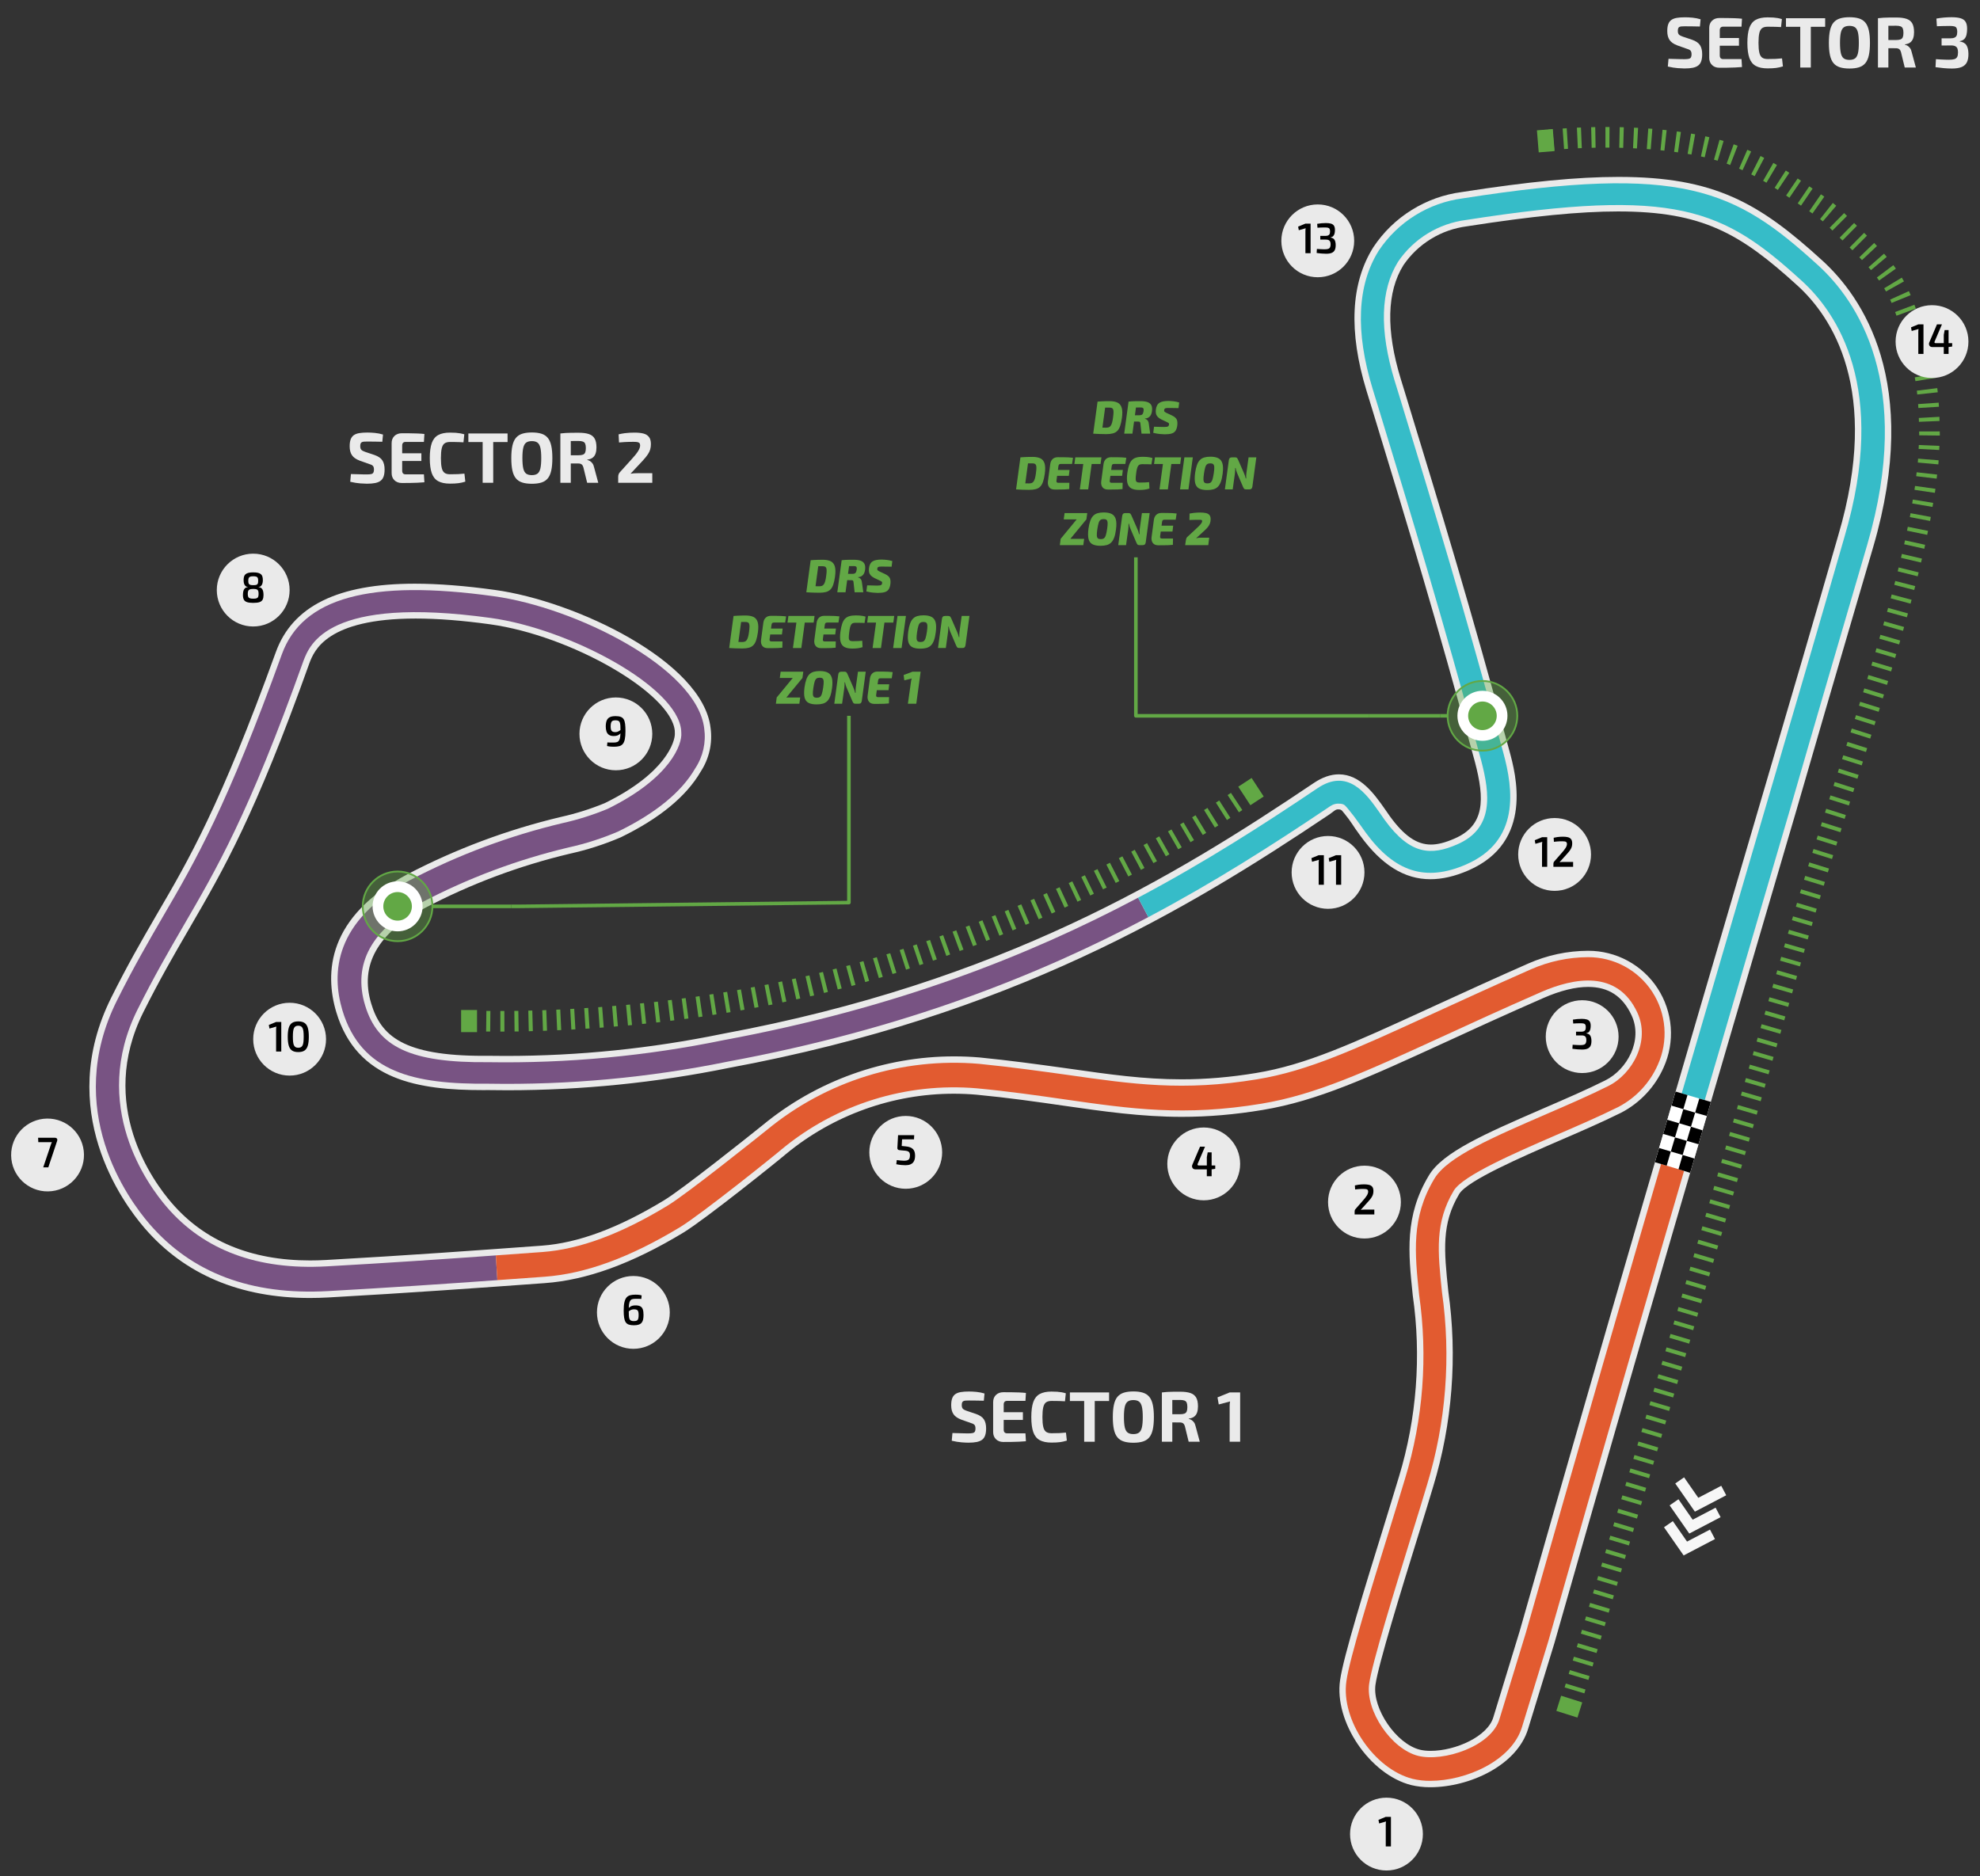 <?xml version="1.0" encoding="UTF-8"?><svg id="Layer_1" xmlns="http://www.w3.org/2000/svg" width="554.087" height="525.115" viewBox="0 0 554.087 525.115"><rect x="0" y="0" width="554.087" height="525.115" fill="#333333" stroke="none"/><circle cx="387.992" cy="513.321" r="10.191" fill="#eaeaea"/><path d="M389.243,508.498v8.279h-1.448v-6.168c0-.136.006-.271.018-.408.012-.136.029-.271.052-.407l-1.923.552-.186-1.008,2.039-.84h1.448Z"/><circle cx="442.756" cy="290.134" r="10.191" fill="#eaeaea"/><path d="M442.583,285.154c.618,0,1.112.058,1.483.174.37.116.643.314.816.594.174.28.261.664.261,1.152,0,.368-.034.698-.104.99-.069.292-.19.532-.364.72s-.423.314-.748.378v.048c.541.088.912.309,1.112.66.201.353.306.824.313,1.416.008.568-.073,1.034-.243,1.398-.17.363-.45.632-.841.804-.39.172-.917.258-1.581.258-.44,0-.889-.022-1.345-.066-.455-.044-.896-.094-1.32-.149l.069-1.128c.293.016.562.032.806.048.243.016.479.028.706.036.229.008.462.012.701.012.401,0,.721-.04.956-.12s.405-.224.51-.432.156-.488.156-.84c0-.28-.036-.519-.109-.715-.074-.195-.209-.348-.406-.455-.196-.108-.488-.158-.874-.15h-1.495v-1.044h1.495c.277,0,.5-.036.666-.108.166-.071.289-.166.37-.281.082-.116.136-.253.163-.408.026-.156.04-.318.04-.486-.008-.304-.054-.532-.139-.684-.085-.152-.23-.254-.435-.307-.205-.052-.489-.078-.852-.078-.395,0-.772.007-1.136.019s-.684.03-.962.054l-.081-1.092c.417-.072.824-.126,1.223-.162.397-.036.794-.054,1.188-.054v-.002Z"/><circle cx="336.852" cy="325.751" r="10.191" fill="#eaeaea"/><path d="M337.211,320.927l-2.062,4.823c-.054.137-.052.242.006.318.059.076.146.114.261.114h4.658v.947l-1.02.145h-4.612c-.216,0-.399-.062-.55-.187-.15-.123-.249-.283-.296-.479-.046-.196-.026-.394.059-.594l2.166-5.088h1.391,0ZM339.065,322.523v6.684h-1.345v-5.34l.244-1.344h1.101Z"/><circle cx="253.464" cy="322.521" r="10.191" fill="#eaeaea"/><path d="M255.834,317.697l-.058,1.176h-3.337l-.104,1.86,1.043.107c.502.041.925.125,1.269.252.344.129.622.301.834.516.212.217.365.479.458.787.093.308.139.666.139,1.074,0,.344-.039.676-.116.995-.078.32-.214.604-.412.853-.197.248-.471.443-.823.588-.352.144-.805.216-1.361.216-.348,0-.744-.022-1.188-.065-.444-.045-.898-.115-1.362-.211l.139-1.164c.371.049.738.09,1.101.127.363.035.68.053.95.053.448,0,.788-.053,1.02-.161.231-.108.39-.269.475-.479.085-.213.131-.475.139-.787.016-.312-.017-.56-.098-.744-.081-.184-.208-.323-.382-.42-.174-.096-.408-.164-.701-.203-.294-.041-.649-.072-1.066-.096l-.8-.084c-.147-.025-.265-.089-.354-.193s-.129-.231-.122-.383l.197-3.612h4.519v-.002Z"/><circle cx="177.243" cy="367.314" r="10.191" fill="#eaeaea"/><path d="M177.788,362.346c.178,0,.429.008.753.023.324.017.664.076,1.02.18l-.093.996c-.186-.016-.357-.025-.516-.029s-.326-.006-.504-.006h-.661c-.363,0-.665.04-.904.119-.239.08-.429.236-.568.469-.139.231-.236.569-.29,1.014-.054.444-.081,1.026-.081,1.746,0,.576.013,1.052.041,1.428.027.376.087.67.18.882s.237.362.435.45c.197.088.461.132.793.132.402,0,.695-.063.881-.191s.305-.32.359-.576c.054-.256.082-.572.082-.948,0-.399-.035-.714-.104-.942s-.197-.392-.382-.491c-.186-.101-.452-.15-.8-.15-.231,0-.446.03-.643.09-.197.061-.401.162-.614.307-.213.144-.469.348-.771.611l-.046-.624c.262-.384.51-.684.741-.899.232-.216.485-.368.759-.456.274-.088.601-.132.979-.132.58,0,1.031.088,1.356.264.324.176.554.458.689.846.135.389.203.906.203,1.555,0,.464-.035.876-.104,1.235-.069.36-.201.664-.394.912s-.465.437-.817.564-.813.191-1.384.191-1.045-.063-1.42-.191c-.375-.128-.664-.349-.869-.66-.205-.312-.35-.734-.435-1.267-.085-.531-.127-1.197-.127-1.998,0-.968.067-1.745.203-2.334.135-.588.336-1.033.603-1.338.267-.304.604-.51,1.014-.618.41-.107.889-.161,1.437-.161v-.003Z"/><circle cx="13.308" cy="323.256" r="10.191" transform="translate(-4.366 .209) rotate(-.774)" fill="#eaeaea"/><path d="M15.353,318.432c.178,0,.325.038.44.113.116.076.191.179.226.307s.025.279-.029.456l-2.468,7.403h-1.425l2.132-6.336c.039-.12.081-.24.127-.359.046-.12.104-.236.174-.349h-3.812l-.058-1.235h4.693Z"/><circle cx="70.858" cy="165.149" r="10.191" fill="#eaeaea"/><path d="M70.869,160.193c.548,0,.997.044,1.344.132.348.088.62.22.817.396s.334.402.411.678.116.606.116.99c0,.336-.041.642-.122.918s-.207.5-.376.672-.394.274-.672.306v.048c.355.032.631.146.828.342.197.196.334.454.412.774.077.32.116.684.116,1.092,0,.52-.079.942-.237,1.266-.159.324-.444.56-.857.708-.414.148-1.006.222-1.779.222-.765,0-1.356-.074-1.773-.222s-.707-.384-.869-.708c-.162-.324-.243-.746-.243-1.266,0-.408.039-.772.116-1.092.077-.32.216-.578.417-.774s.475-.31.823-.342v-.048c-.278-.032-.504-.134-.678-.306s-.299-.396-.376-.672c-.077-.276-.116-.582-.116-.918,0-.384.039-.714.116-.99s.216-.502.417-.678.475-.308.823-.396c.348-.088.795-.132,1.344-.132h-.002ZM70.892,164.837c-.317,0-.575.022-.776.066-.201.044-.357.116-.469.216s-.191.242-.237.426-.07.42-.07.708c0,.328.042.59.127.786s.24.332.464.408.541.114.95.114c.401,0,.71-.038.927-.114.216-.076.363-.212.44-.408s.116-.458.116-.786c0-.296-.021-.536-.063-.72s-.118-.326-.226-.426c-.108-.1-.257-.17-.446-.21s-.435-.06-.736-.06h0ZM70.881,161.285c-.379,0-.668.038-.869.114-.201.076-.34.206-.417.39s-.116.44-.116.768.039.582.116.762c.077.18.218.302.423.366.205.064.496.096.875.096.386,0,.676-.034.869-.102s.323-.19.388-.366.099-.428.099-.756-.035-.584-.104-.768c-.069-.184-.203-.314-.399-.39-.197-.076-.485-.114-.863-.114h-.002Z"/><circle cx="172.345" cy="205.395" r="10.191" fill="#eaeaea"/><path d="M172.24,200.427c.595,0,1.078.068,1.449.204s.652.362.846.678c.193.316.324.744.394,1.284.069.54.104,1.218.104,2.034,0,.928-.06,1.68-.179,2.256-.12.576-.307,1.018-.562,1.326-.255.308-.589.516-1.002.624-.414.108-.914.162-1.5.162-.193,0-.46-.01-.8-.03s-.711-.078-1.112-.174l.093-1.008c.208.016.394.026.556.03s.34.006.533.006h.73c.371,0,.676-.046.915-.138.24-.092.427-.256.562-.492.135-.236.232-.568.29-.996.058-.428.087-.974.087-1.638,0-.592-.012-1.08-.035-1.464-.023-.384-.079-.686-.168-.906s-.228-.374-.417-.462c-.189-.088-.458-.132-.805-.132-.379,0-.663.064-.852.192-.189.128-.316.32-.382.576-.065.256-.098.58-.098.972,0,.352.035.644.104.876.07.232.197.406.382.522.186.116.444.174.776.174.232,0,.444-.032.638-.096.193-.064.396-.17.608-.318s.465-.35.759-.606l.046.624c-.248.384-.489.684-.724.9-.236.216-.489.368-.759.456-.271.088-.595.132-.973.132-.572,0-1.02-.114-1.344-.342-.325-.228-.552-.542-.684-.942-.131-.4-.197-.856-.197-1.368,0-.664.081-1.21.244-1.638.162-.428.442-.748.84-.96s.944-.318,1.64-.318h-.003Z"/><circle cx="81.049" cy="290.845" r="10.191" fill="#eaeaea"/><path d="M78.714,286.021v8.279h-1.449v-6.168c0-.136.006-.271.018-.408.012-.136.029-.271.052-.407l-1.924.552-.185-1.008,2.039-.84h1.449Z"/><path d="M83.465,285.865c.734,0,1.315.142,1.744.426s.738.742.927,1.374c.189.632.284,1.464.284,2.496s-.095,1.864-.284,2.496c-.189.632-.499,1.09-.927,1.374-.429.283-1.01.426-1.744.426-.726,0-1.304-.143-1.732-.426-.429-.284-.738-.742-.927-1.374s-.284-1.464-.284-2.496.095-1.864.284-2.496c.189-.632.498-1.09.927-1.374s1.006-.426,1.732-.426ZM83.465,287.077c-.294,0-.537.052-.73.156s-.348.271-.463.504c-.116.231-.197.546-.244.941-.046.396-.069.891-.069,1.482,0,.584.023,1.076.069,1.476.046.4.127.717.244.948.116.232.27.4.463.504s.436.156.73.156c.286,0,.529-.052.73-.156.201-.104.359-.271.475-.504.116-.231.197-.548.243-.948.046-.399.07-.892.07-1.476,0-.592-.023-1.086-.07-1.482-.046-.396-.127-.71-.243-.941-.116-.232-.274-.4-.475-.504s-.444-.156-.73-.156h0Z"/><circle cx="371.643" cy="244.167" r="10.191" fill="#eaeaea"/><path d="M370.472,239.343v8.28h-1.448v-6.168c0-.136.006-.272.018-.408s.028-.271.052-.408l-1.924.552-.185-1.008,2.039-.84h1.448Z"/><path d="M375.316,239.343v8.28h-1.448v-6.168c0-.136.006-.272.018-.408s.028-.271.052-.408l-1.924.552-.185-1.008,2.039-.84h1.448Z"/><circle cx="435.041" cy="239.141" r="10.191" fill="#eaeaea"/><path d="M432.972,234.317v8.28h-1.448v-6.168c0-.136.006-.272.018-.408s.028-.271.052-.408l-1.924.552-.185-1.008,2.039-.84h1.448Z"/><path d="M437.376,234.172c.533,0,.993.048,1.379.144.387.096.686.278.898.546s.318.662.318,1.182c0,.328-.039.632-.116.912s-.216.574-.417.882c-.2.308-.479.658-.834,1.05l-2.179,2.424c.193-.032.396-.052.608-.06.213-.008.419-.012.62-.012h2.572v1.356h-5.516v-.84c0-.128.016-.242.047-.342.03-.1.085-.194.162-.282l2.12-2.424c.486-.536.854-1.01,1.101-1.422s.367-.782.359-1.11c-.008-.216-.062-.374-.162-.474s-.243-.166-.429-.198c-.186-.032-.413-.048-.684-.048-.255,0-.498.004-.73.012-.231.008-.477.022-.735.042s-.562.05-.909.09l-.07-1.128c.371-.088.703-.152.997-.192.293-.04.567-.068.822-.084s.514-.024.776-.024h.002Z"/><circle cx="368.765" cy="67.407" r="10.191" fill="#eaeaea"/><path d="M366.76,62.583v8.28h-1.449v-6.168c0-.136.006-.272.018-.408.012-.136.029-.271.053-.408l-1.924.552-.186-1.008,2.039-.84s1.449,0,1.449,0Z"/><path d="M371.012,62.426c.618,0,1.113.058,1.483.174.371.116.644.314.817.594.174.28.261.664.261,1.152,0,.368-.035.698-.104.99s-.191.532-.365.72c-.174.188-.423.314-.747.378v.048c.54.088.911.308,1.112.66.201.353.305.824.312,1.416.008.568-.073,1.034-.243,1.398s-.45.632-.84.804c-.391.172-.917.258-1.582.258-.44,0-.888-.022-1.344-.066s-.896-.094-1.321-.15l.069-1.128c.294.016.562.032.806.048.243.016.479.028.707.036s.461.012.701.012c.401,0,.72-.04.956-.12.235-.08.405-.224.51-.432.104-.208.156-.488.156-.84,0-.28-.037-.518-.11-.714s-.208-.348-.405-.456-.489-.158-.875-.15h-1.495v-1.044h1.495c.278,0,.5-.036.666-.108.166-.072.29-.166.371-.282s.135-.252.162-.408.041-.318.041-.486c-.008-.304-.055-.532-.14-.684s-.229-.254-.435-.306c-.204-.052-.488-.078-.852-.078-.394,0-.772.006-1.136.018-.363.012-.684.03-.961.054l-.082-1.092c.418-.072.825-.126,1.223-.162.398-.036.794-.054,1.188-.054h.001Z"/><circle cx="381.834" cy="336.44" r="10.191" fill="#eaeaea"/><path d="M381.747,331.472c.533,0,.993.048,1.379.145.387.096.686.277.898.546.212.268.318.662.318,1.182,0,.328-.039.632-.116.912s-.216.574-.417.882c-.2.309-.479.658-.834,1.05l-2.179,2.424c.193-.031.396-.052.608-.06.213-.008.419-.012.62-.012h2.572v1.355h-5.516v-.84c0-.128.016-.242.047-.342.03-.1.085-.194.162-.282l2.12-2.424c.486-.536.854-1.01,1.101-1.422s.367-.782.359-1.11c-.008-.216-.062-.374-.162-.474-.101-.101-.243-.166-.429-.198s-.413-.048-.684-.048c-.255,0-.498.004-.73.012-.231.008-.477.022-.735.042-.259.021-.562.05-.909.09l-.07-1.128c.371-.088.703-.151.997-.191.293-.04.567-.068.822-.084.255-.017.514-.024.776-.024h.002Z"/><polygon points="468.129 425.732 465.66 427.447 471.154 435.335 479.921 430.75 478.529 428.095 472.105 431.456 468.129 425.732" fill="#f7f7f7"/><polygon points="469.704 419.605 467.235 421.32 472.729 429.209 481.495 424.623 480.103 421.969 473.68 425.33 469.704 419.605" fill="#f7f7f7"/><polygon points="471.278 413.478 468.809 415.193 474.303 423.082 483.069 418.497 481.678 415.842 475.254 419.203 471.278 413.478" fill="#f7f7f7"/><path d="M310.507,112.273c.929,0,1.676.139,2.241.416.564.277.949.759,1.154,1.443.205.685.224,1.634.057,2.847-.126.91-.291,1.662-.496,2.255-.205.594-.473,1.053-.803,1.378-.331.325-.747.555-1.249.689-.503.134-1.113.201-1.833.201-.687,0-1.329-.013-1.927-.039-.599-.026-1.174-.056-1.727-.091l1.13-1.755c.293.026.672.045,1.136.059.465.013.919.02,1.362.02.276,0,.519-.037.729-.111.209-.073.389-.214.539-.422.151-.208.28-.502.39-.884.108-.381.201-.875.276-1.482.075-.554.117-1.009.125-1.365.009-.355-.024-.633-.101-.832-.075-.199-.2-.336-.376-.41-.176-.073-.41-.11-.703-.11h-2.385l-.904-1.677c.318-.026.661-.049,1.029-.071.368-.021.751-.037,1.148-.045s.793-.013,1.187-.013h.001ZM309.491,112.402l-1.218,8.97h-2.348l1.218-8.97h2.348Z" fill="#62a845"/><path d="M318.114,112.402l-1.217,8.97h-2.298l1.218-8.97h2.297ZM319.194,112.273c.753,0,1.383.084,1.889.253.507.169.871.458,1.093.865s.286.966.194,1.677c-.05.364-.143.694-.276.988s-.332.538-.596.728-.626.312-1.086.364l-.013.078c.15.026.303.087.458.182s.291.24.408.436c.117.195.192.461.226.799l.377,2.73h-2.423l-.301-2.743c-.018-.269-.069-.442-.157-.52-.088-.078-.236-.117-.446-.117-.619-.009-1.125-.013-1.519-.013s-.724-.004-.991-.013c-.269-.009-.523-.022-.766-.039l.188-1.703h3.289c.293,0,.523-.033.69-.098s.295-.184.383-.357.157-.416.207-.728c.033-.26.031-.463-.006-.611-.038-.147-.126-.249-.264-.306-.138-.056-.333-.084-.584-.084-.862,0-1.579.006-2.152.02s-.961.028-1.161.045l-.038-1.703c.359-.043.701-.073,1.023-.091.322-.017.667-.028,1.035-.032s.808-.007,1.318-.007h.001Z" fill="#62a845"/><path d="M327.015,112.221c.469.009.964.043,1.487.104s1.019.169,1.487.325l-.2,1.573c-.26-.009-.553-.015-.879-.02s-.661-.009-1.004-.013c-.344-.004-.687-.006-1.03-.006-.175,0-.328.006-.458.02-.13.013-.238.039-.326.078-.088.039-.157.097-.207.175s-.088.182-.113.312c-.008.113,0,.212.025.299.025.087.086.165.182.234.097.069.236.151.421.247l1.507.702c.468.217.821.451,1.061.702.238.251.393.542.464.871.071.329.082.715.031,1.157-.083.676-.249,1.201-.495,1.573-.247.373-.613.633-1.099.78-.485.147-1.13.221-1.934.221-.343,0-.803-.028-1.381-.084-.577-.057-1.188-.167-1.832-.332l.226-1.703c.485.009.923.02,1.312.033.39.013.718.021.985.026.269.004.461.006.578.006.31,0,.554-.017.734-.052.18-.035.313-.098.401-.188.088-.091.145-.215.17-.371.024-.139.024-.247,0-.325-.025-.078-.08-.147-.164-.208-.083-.061-.2-.125-.351-.195l-1.62-.767c-.46-.234-.81-.485-1.048-.754s-.392-.565-.458-.891c-.067-.325-.08-.678-.038-1.06.059-.494.174-.901.346-1.222.171-.321.401-.57.69-.748.288-.178.645-.306,1.066-.384.423-.078.91-.117,1.463-.117v.002Z" fill="#62a845"/><path d="M288.924,127.873c.929,0,1.676.139,2.241.416.564.277.949.758,1.154,1.442s.224,1.634.057,2.848c-.126.909-.291,1.661-.496,2.255s-.473,1.053-.803,1.378c-.331.325-.747.555-1.249.689-.503.134-1.113.201-1.833.201-.687,0-1.329-.013-1.927-.039-.599-.025-1.174-.057-1.727-.091l1.13-1.755c.293.026.672.045,1.136.059.465.013.919.02,1.362.02.276,0,.519-.037.729-.11.209-.074.389-.215.539-.423.151-.208.28-.503.39-.884.108-.382.201-.876.276-1.482.075-.555.117-1.01.125-1.365.009-.354-.024-.632-.101-.832-.075-.199-.2-.335-.376-.409-.176-.073-.41-.11-.703-.11h-2.385l-.904-1.677c.318-.026.661-.05,1.029-.071.368-.022.751-.037,1.148-.046s.793-.013,1.187-.013h.001ZM287.907,128.003l-1.218,8.97h-2.348l1.218-8.97h2.348Z" fill="#62a845"/><path d="M296.041,127.964c.494,0,.992.002,1.494.006.502.005.987.018,1.456.039.469.022.896.059,1.28.111l-.264,1.729h-3.113c-.226,0-.391.044-.496.13-.104.087-.173.243-.207.468l-.552,4.096c-.025.19.004.336.088.436.083.1.229.149.439.149h3.088l-.038,1.755c-.394.052-.822.084-1.286.098-.465.013-.938.021-1.419.025-.481.005-.939.007-1.374.007-.695,0-1.203-.212-1.525-.637s-.441-.976-.358-1.651l.653-4.875c.083-.58.308-1.04.672-1.378.363-.338.851-.507,1.462-.507h0ZM293.92,131.526h5.385l-.2,1.651h-5.436l.251-1.651Z" fill="#62a845"/><path d="M308.23,128.003l-.251,1.858h-7.318l.251-1.858h7.318ZM305.745,128.003l-1.218,8.97h-2.348l1.218-8.97h2.348Z" fill="#62a845"/><path d="M310.954,127.964c.494,0,.992.002,1.494.006.502.005.987.018,1.456.039.469.022.896.059,1.28.111l-.264,1.729h-3.113c-.226,0-.391.044-.496.13-.104.087-.173.243-.207.468l-.552,4.096c-.025.19.004.336.088.436.083.1.229.149.439.149h3.088l-.038,1.755c-.394.052-.822.084-1.286.098-.465.013-.938.021-1.419.025-.481.005-.939.007-1.374.007-.695,0-1.203-.212-1.525-.637s-.441-.976-.358-1.651l.653-4.875c.083-.58.308-1.04.672-1.378.363-.338.851-.507,1.462-.507h0ZM308.833,131.526h5.385l-.2,1.651h-5.436l.251-1.651Z" fill="#62a845"/><path d="M319.765,127.847c.427,0,.795.013,1.105.039.309.026.594.062.854.11.259.048.519.11.778.188l-.276,1.781c-.293-.018-.565-.028-.816-.032-.251-.005-.513-.009-.784-.014-.272-.004-.597-.006-.973-.006-.269,0-.494.032-.678.097-.185.065-.342.188-.472.371-.129.182-.24.45-.332.806-.093.355-.172.819-.238,1.392-.093.658-.132,1.168-.12,1.527.013.359.101.608.264.747.164.139.425.208.785.208.61,0,1.117-.011,1.519-.032.402-.021.799-.05,1.192-.085l.088,1.794c-.443.139-.883.238-1.317.3-.436.061-.963.091-1.582.091-.929,0-1.661-.152-2.197-.455-.535-.304-.891-.802-1.066-1.495s-.185-1.62-.025-2.782c.126-.893.289-1.634.489-2.223.201-.59.465-1.053.791-1.392.327-.338.736-.578,1.23-.721.494-.144,1.088-.215,1.782-.215h-.001Z" fill="#62a845"/><path d="M330.523,128.003l-.251,1.858h-7.318l.251-1.858h7.318ZM328.038,128.003l-1.218,8.97h-2.348l1.218-8.97h2.348Z" fill="#62a845"/><path d="M333.8,128.003l-1.218,8.97h-2.36l1.218-8.97h2.36Z" fill="#62a845"/><path d="M338.733,127.82c.912,0,1.648.144,2.21.43.561.286.941.771,1.142,1.456s.222,1.642.063,2.873c-.117.909-.285,1.661-.502,2.255-.218.594-.496,1.06-.835,1.397s-.756.577-1.249.715c-.494.139-1.076.208-1.745.208-.946,0-1.694-.143-2.247-.429s-.919-.773-1.099-1.463c-.18-.688-.19-1.644-.031-2.866.126-.893.295-1.636.509-2.229.213-.594.487-1.062.822-1.404.334-.342.744-.585,1.229-.728s1.063-.215,1.732-.215h.001ZM338.696,129.68c-.368,0-.663.078-.885.234-.223.155-.398.441-.527.857-.13.416-.254,1.019-.371,1.808-.108.736-.152,1.3-.132,1.689.021.39.12.659.296.806s.443.222.803.222c.377,0,.674-.078.892-.234s.394-.444.527-.864.259-1.021.376-1.801c.109-.736.151-1.3.126-1.689-.025-.391-.126-.659-.302-.807s-.443-.221-.803-.221Z" fill="#62a845"/><path d="M351.575,128.003l-1.104,8.164c-.033.277-.119.48-.258.61-.138.13-.341.195-.608.195h-.929c-.251,0-.432-.067-.54-.201-.108-.135-.213-.323-.313-.565l-1.632-3.822c-.093-.199-.172-.42-.239-.663-.066-.242-.125-.489-.176-.741h-.125c.008.26.006.519-.007.773-.012.256-.035.519-.068.787l-.615,4.433h-2.185l1.104-8.164c.034-.277.12-.48.258-.611.138-.13.341-.194.608-.194h.93c.242,0,.418.069.526.208.109.139.214.325.314.559l1.594,3.653c.093.217.183.446.271.688.088.243.165.512.231.807h.139c-.017-.277-.023-.531-.019-.761.004-.229.022-.466.056-.709l.615-4.445h2.172Z" fill="#62a845"/><path d="M303.39,150.818l-.238,1.755h-6.565l.226-1.755h6.578-.001ZM301.319,145.345l2.699.013-4.507,5.473-2.699-.013,4.507-5.473ZM304.257,143.603l-.238,1.755h-6.34l.239-1.755h6.339Z" fill="#62a845"/><path d="M308.888,143.42c.912,0,1.648.144,2.21.43.561.286.941.771,1.142,1.456s.222,1.642.063,2.873c-.117.909-.285,1.661-.502,2.255-.218.594-.496,1.06-.835,1.397s-.756.577-1.249.715c-.494.139-1.076.208-1.745.208-.946,0-1.694-.143-2.247-.429s-.919-.773-1.099-1.463c-.18-.688-.19-1.644-.031-2.866.126-.893.295-1.636.509-2.229.213-.594.487-1.062.822-1.404.334-.342.744-.585,1.229-.728s1.063-.215,1.732-.215h.001ZM308.851,145.279c-.368,0-.663.078-.885.234-.223.155-.398.441-.527.857-.13.416-.254,1.019-.371,1.808-.108.736-.152,1.3-.132,1.689.021.39.12.659.296.806s.443.222.803.222c.377,0,.674-.078.892-.234s.394-.444.527-.864.259-1.021.376-1.801c.109-.736.151-1.3.126-1.689-.025-.391-.126-.659-.302-.807s-.443-.221-.803-.221Z" fill="#62a845"/><path d="M321.73,143.603l-1.104,8.164c-.033.277-.119.48-.258.61-.138.13-.341.195-.608.195h-.929c-.251,0-.432-.067-.54-.201-.108-.135-.213-.323-.313-.565l-1.632-3.822c-.093-.199-.172-.42-.239-.663-.066-.242-.125-.489-.176-.741h-.125c.008.26.006.519-.007.773-.012.256-.035.519-.068.787l-.615,4.433h-2.185l1.104-8.164c.034-.277.12-.48.258-.611.138-.13.341-.194.608-.194h.93c.242,0,.418.069.526.208.109.139.214.325.314.559l1.594,3.653c.093.217.183.446.271.688.088.243.165.512.231.807h.139c-.017-.277-.023-.531-.019-.761.004-.229.022-.466.056-.709l.615-4.445h2.172Z" fill="#62a845"/><path d="M325.044,143.564c.494,0,.992.002,1.494.006.502.005.987.018,1.456.039.469.022.896.059,1.28.111l-.264,1.729h-3.113c-.226,0-.391.044-.496.13-.104.087-.173.243-.207.468l-.552,4.096c-.025.19.004.336.088.436.083.1.229.149.439.149h3.088l-.038,1.755c-.394.052-.822.084-1.286.098-.465.013-.938.021-1.419.025-.481.005-.939.007-1.374.007-.695,0-1.203-.212-1.525-.637s-.441-.976-.358-1.651l.653-4.875c.083-.58.308-1.04.672-1.378.363-.338.851-.507,1.462-.507h0ZM322.923,147.125h5.385l-.2,1.651h-5.436l.251-1.651Z" fill="#62a845"/><path d="M335.852,143.446c.628,0,1.161.05,1.601.149s.772.284.998.553.339.654.339,1.157c0,.433-.064.825-.194,1.176-.13.352-.316.683-.559.995-.243.312-.536.624-.879.936l-2.448,2.236c.218-.061.43-.102.635-.124.205-.021.407-.032.608-.032h2.436l-.264,2.08h-6.465l.188-1.3c.024-.19.062-.364.112-.521.051-.155.139-.303.264-.441l2.26-2.094c.326-.312.638-.608.936-.89.297-.282.537-.551.722-.807.184-.255.276-.487.276-.695,0-.095-.029-.169-.088-.221s-.145-.087-.258-.104-.257-.025-.433-.025c-.318,0-.613.002-.886.006-.271.005-.557.012-.854.02-.297.009-.646.022-1.048.039l.038-1.807c.443-.087.847-.149,1.211-.188s.692-.065.985-.078.548-.02.766-.02h.001Z" fill="#62a845"/><path d="M230.224,156.664c.929,0,1.676.139,2.241.416.564.277.949.759,1.154,1.443.205.685.224,1.634.057,2.847-.126.91-.291,1.662-.496,2.255-.205.594-.473,1.053-.803,1.378-.331.325-.747.555-1.249.689-.503.134-1.113.201-1.833.201-.687,0-1.329-.013-1.927-.039-.599-.026-1.174-.056-1.727-.091l1.13-1.755c.293.026.672.045,1.136.059.465.013.919.02,1.362.02.276,0,.519-.037.729-.111.209-.073.389-.214.539-.422.151-.208.28-.502.39-.884.108-.381.201-.875.276-1.482.075-.554.117-1.009.125-1.365.009-.355-.024-.633-.101-.832-.075-.199-.2-.336-.376-.41-.176-.073-.41-.11-.703-.11h-2.385l-.904-1.677c.318-.026.661-.049,1.029-.071.368-.021.751-.037,1.148-.045s.793-.013,1.187-.013h0ZM229.208,156.794l-1.218,8.97h-2.348l1.218-8.97h2.348Z" fill="#62a845"/><path d="M237.831,156.794l-1.217,8.97h-2.298l1.218-8.97h2.297ZM238.911,156.664c.753,0,1.383.084,1.889.253.507.169.871.458,1.093.865s.286.966.194,1.677c-.05.364-.143.694-.276.988s-.332.538-.596.728-.626.312-1.086.364l-.013.078c.15.026.303.087.458.182s.291.24.408.436c.117.195.192.461.226.799l.377,2.73h-2.423l-.301-2.743c-.018-.269-.069-.442-.157-.52s-.236-.117-.446-.117c-.619-.009-1.125-.013-1.519-.013s-.724-.004-.991-.013c-.269-.009-.523-.022-.766-.039l.188-1.703h3.289c.293,0,.523-.033.69-.098s.295-.184.383-.357.157-.416.207-.728c.033-.26.031-.463-.006-.611-.038-.147-.126-.249-.264-.306-.138-.056-.333-.084-.584-.084-.862,0-1.579.006-2.152.02s-.961.028-1.161.045l-.038-1.703c.359-.043.701-.073,1.023-.091.322-.017.667-.028,1.035-.032s.808-.007,1.318-.007h0Z" fill="#62a845"/><path d="M246.732,156.612c.469.009.964.043,1.487.104s1.019.169,1.487.325l-.2,1.573c-.26-.009-.553-.015-.879-.02s-.661-.009-1.004-.013c-.344-.004-.687-.006-1.03-.006-.175,0-.328.006-.458.02-.13.013-.238.039-.326.078s-.157.097-.207.175-.088.182-.113.312c-.008.113,0,.212.025.299.025.087.086.165.182.234.097.069.236.151.421.247l1.507.702c.468.217.821.451,1.061.702.238.251.393.542.464.871s.082.715.031,1.157c-.083.676-.249,1.201-.495,1.573-.247.373-.613.633-1.099.78-.485.147-1.13.221-1.934.221-.343,0-.803-.028-1.381-.084-.577-.057-1.188-.167-1.832-.332l.226-1.703c.485.009.923.02,1.312.033.39.013.718.021.985.026.269.004.461.006.578.006.31,0,.554-.017.734-.052s.313-.098.401-.188c.088-.091.145-.215.17-.371.024-.139.024-.247,0-.325-.025-.078-.08-.147-.164-.208-.083-.061-.2-.125-.351-.195l-1.62-.767c-.46-.234-.81-.485-1.048-.754s-.392-.565-.458-.891c-.067-.325-.08-.678-.038-1.06.059-.494.174-.901.346-1.222.171-.321.401-.57.69-.748.288-.178.645-.306,1.066-.384.423-.078.91-.117,1.463-.117v.002Z" fill="#62a845"/><path d="M208.64,172.264c.929,0,1.676.139,2.241.416.564.277.949.758,1.154,1.442s.224,1.634.057,2.848c-.126.909-.291,1.661-.496,2.255s-.473,1.053-.803,1.378c-.331.325-.747.555-1.249.689-.503.134-1.113.201-1.833.201-.687,0-1.329-.013-1.927-.039-.599-.025-1.174-.057-1.727-.091l1.13-1.755c.293.026.672.045,1.136.059.465.013.919.02,1.362.02.276,0,.519-.037.729-.11.209-.074.389-.215.539-.423.151-.208.28-.503.39-.884.108-.382.201-.876.276-1.482.075-.555.117-1.01.125-1.365.009-.354-.024-.632-.101-.832-.075-.199-.2-.335-.376-.409-.176-.073-.41-.11-.703-.11h-2.385l-.904-1.677c.318-.026.661-.05,1.029-.071.368-.022.751-.037,1.148-.046s.793-.013,1.187-.013h0ZM207.624,172.394l-1.218,8.97h-2.348l1.218-8.97h2.348Z" fill="#62a845"/><path d="M215.757,172.355c.494,0,.992.002,1.494.006.502.005.987.018,1.456.039.469.022.896.059,1.28.111l-.264,1.729h-3.113c-.226,0-.391.044-.496.13-.104.087-.173.243-.207.468l-.552,4.096c-.025.19.004.336.088.436.083.1.229.149.439.149h3.088l-.038,1.755c-.394.052-.822.084-1.286.098-.465.013-.938.021-1.419.025-.481.005-.939.007-1.374.007-.695,0-1.203-.212-1.525-.637s-.441-.976-.358-1.651l.653-4.875c.083-.58.308-1.04.672-1.378.363-.338.851-.507,1.462-.507h0ZM213.636,175.917h5.385l-.2,1.651h-5.436l.251-1.651Z" fill="#62a845"/><path d="M227.947,172.394l-.251,1.858h-7.318l.251-1.858h7.318ZM225.462,172.394l-1.218,8.97h-2.348l1.218-8.97h2.348Z" fill="#62a845"/><path d="M230.671,172.355c.494,0,.992.002,1.494.006.502.005.987.018,1.456.039.469.022.896.059,1.28.111l-.264,1.729h-3.113c-.226,0-.391.044-.496.13-.104.087-.173.243-.207.468l-.552,4.096c-.025.19.004.336.088.436.083.1.229.149.439.149h3.088l-.038,1.755c-.394.052-.822.084-1.286.098-.465.013-.938.021-1.419.025-.481.005-.939.007-1.374.007-.695,0-1.203-.212-1.525-.637s-.441-.976-.358-1.651l.653-4.875c.083-.58.308-1.04.672-1.378.363-.338.851-.507,1.462-.507h0ZM228.549,175.917h5.385l-.2,1.651h-5.436l.251-1.651Z" fill="#62a845"/><path d="M239.482,172.238c.427,0,.795.013,1.105.039.309.026.594.062.854.11.259.048.519.11.778.188l-.276,1.781c-.293-.018-.565-.028-.816-.032-.251-.005-.513-.009-.784-.014-.272-.004-.597-.006-.973-.006-.269,0-.494.032-.678.097-.185.065-.342.188-.472.371-.129.182-.24.45-.332.806-.093.355-.172.819-.238,1.392-.093.658-.132,1.168-.12,1.527.013.359.101.608.264.747.164.139.425.208.785.208.61,0,1.117-.011,1.519-.032s.799-.05,1.192-.085l.088,1.794c-.443.139-.883.238-1.317.3-.436.061-.963.091-1.582.091-.929,0-1.661-.152-2.197-.455-.535-.304-.891-.802-1.066-1.495s-.185-1.62-.025-2.782c.126-.893.289-1.634.489-2.223.201-.59.465-1.053.791-1.392.327-.338.736-.578,1.23-.721.494-.144,1.088-.215,1.782-.215h-.001Z" fill="#62a845"/><path d="M250.24,172.394l-.251,1.858h-7.318l.251-1.858h7.318ZM247.755,172.394l-1.218,8.97h-2.348l1.218-8.97h2.348Z" fill="#62a845"/><path d="M253.517,172.394l-1.218,8.97h-2.36l1.218-8.97h2.36Z" fill="#62a845"/><path d="M258.45,172.212c.912,0,1.648.144,2.21.43.561.286.941.771,1.142,1.456s.222,1.642.063,2.873c-.117.909-.285,1.661-.502,2.255-.218.594-.496,1.06-.835,1.397s-.756.577-1.249.715c-.494.139-1.076.208-1.745.208-.946,0-1.694-.143-2.247-.429s-.919-.773-1.099-1.463c-.18-.688-.19-1.644-.031-2.866.126-.893.295-1.636.509-2.229.213-.594.487-1.062.822-1.404.334-.342.744-.585,1.229-.728s1.063-.215,1.732-.215h.001ZM258.413,174.071c-.368,0-.663.078-.885.234-.223.155-.398.441-.527.857-.13.416-.254,1.019-.371,1.808-.108.736-.152,1.3-.132,1.689.021.39.12.659.296.806s.443.222.803.222c.377,0,.674-.078.892-.234s.394-.444.527-.864.259-1.021.376-1.801c.109-.736.151-1.3.126-1.689-.025-.391-.126-.659-.302-.807s-.443-.221-.803-.221Z" fill="#62a845"/><path d="M271.292,172.394l-1.104,8.164c-.033.277-.119.48-.258.61-.138.13-.341.195-.608.195h-.929c-.251,0-.432-.067-.54-.201-.108-.135-.213-.323-.313-.565l-1.632-3.822c-.093-.199-.172-.42-.239-.663-.066-.242-.125-.489-.176-.741h-.125c.008.26.006.519-.007.773-.012.256-.035.519-.068.787l-.615,4.433h-2.185l1.104-8.164c.034-.277.12-.48.258-.611.138-.13.341-.194.608-.194h.93c.242,0,.418.069.526.208.109.139.214.325.314.559l1.594,3.653c.093.217.183.446.271.688.088.243.165.512.231.807h.139c-.017-.277-.023-.531-.019-.761.004-.229.022-.466.056-.709l.615-4.445h2.172Z" fill="#62a845"/><path d="M223.929,195.209l-.238,1.755h-6.565l.226-1.755h6.578,0ZM221.858,189.736l2.699.013-4.507,5.473-2.699-.013,4.507-5.473ZM224.796,187.994l-.238,1.755h-6.34l.239-1.755h6.339Z" fill="#62a845"/><path d="M229.427,187.811c.912,0,1.648.144,2.21.43.561.286.941.771,1.142,1.456s.222,1.642.063,2.873c-.117.909-.285,1.661-.502,2.255-.218.594-.496,1.06-.835,1.397s-.756.577-1.249.715c-.494.139-1.076.208-1.745.208-.946,0-1.694-.143-2.247-.429s-.919-.773-1.099-1.463c-.18-.688-.19-1.644-.031-2.866.126-.893.295-1.636.509-2.229.213-.594.487-1.062.822-1.404.334-.342.744-.585,1.229-.728s1.063-.215,1.732-.215h0ZM229.39,189.671c-.368,0-.663.078-.885.234-.223.155-.398.441-.527.857-.13.416-.254,1.019-.371,1.808-.108.736-.152,1.3-.132,1.689.021.39.12.659.296.806.176.147.443.222.803.222.377,0,.674-.078.892-.234s.394-.444.527-.864.259-1.021.376-1.801c.109-.736.151-1.3.126-1.689-.025-.391-.126-.659-.302-.807s-.443-.221-.803-.221h0Z" fill="#62a845"/><path d="M242.269,187.994l-1.104,8.164c-.033.277-.119.48-.258.61-.138.13-.341.195-.608.195h-.929c-.251,0-.432-.067-.54-.201-.108-.135-.213-.323-.313-.565l-1.632-3.822c-.093-.199-.172-.42-.239-.663-.066-.242-.125-.489-.176-.741h-.125c.008.26.006.519-.007.773-.012.256-.035.519-.068.787l-.615,4.433h-2.185l1.104-8.164c.034-.277.12-.48.258-.611.138-.13.341-.194.608-.194h.93c.242,0,.418.069.526.208.109.139.214.325.314.559l1.594,3.653c.093.217.183.446.271.688.088.243.165.512.231.807h.139c-.017-.277-.023-.531-.019-.761.004-.229.022-.466.056-.709l.615-4.445h2.172Z" fill="#62a845"/><path d="M245.583,187.955c.494,0,.992.002,1.494.006.502.005.987.018,1.456.039.469.022.896.059,1.28.111l-.264,1.729h-3.113c-.226,0-.391.044-.496.13-.104.087-.173.243-.207.468l-.552,4.096c-.025.19.004.336.088.436.083.1.229.149.439.149h3.088l-.038,1.755c-.394.052-.822.084-1.286.098-.465.013-.938.021-1.419.025-.481.005-.939.007-1.374.007-.695,0-1.203-.212-1.525-.637s-.441-.976-.358-1.651l.653-4.875c.083-.58.308-1.04.672-1.378.363-.338.851-.507,1.462-.507h0ZM243.462,191.516h5.385l-.2,1.651h-5.436l.251-1.651Z" fill="#62a845"/><path d="M257.634,187.994l-1.218,8.97h-2.348l.841-6.006c.025-.183.055-.362.088-.54.034-.177.08-.353.139-.526l-2.071.521-.188-1.495,2.485-.923h2.272Z" fill="#62a845"/><rect x="129.038" y="282.68" width="4.455" height="6.191" fill="#62a845"/><path d="M400.072,500.206c-1.744,0-3.486-.203-5.178-.604-11.58-2.937-21.6-17.748-19.881-29.355.866-6.417,7.324-27.238,12.04-42.44.678-2.219,1.325-4.325,1.928-6.281.983-3.192,1.842-5.984,2.512-8.24,4.96-16.301,6.295-33.818,3.865-50.669-.003-.024-.012-.102-.015-.126-1.234-11.894-2.299-22.166,4.512-33.497,3.843-6.513,15.915-11.759,31.199-18.403l1.079-.469c5.964-2.578,12.048-5.209,17.137-7.768,6.077-3.025,10.567-11.243,7.304-18.204-2.479-5.341-6.453-7.934-12.153-7.934-3.578,0-7.762,1.034-12.434,3.072-10.91,4.775-20.249,9.069-27.753,12.52-21.41,9.819-35.553,16.306-50.901,18.848-7.816,1.296-15.201,1.926-22.577,1.926-11.384,0-21.936-1.518-33.108-3.124-7.558-1.089-15.372-2.214-24.398-3.077-2.09-.181-4.23-.273-6.344-.273-17.097,0-33.775,5.996-46.96,16.882-1.843,1.607-22.506,18.219-28.736,22.008-14.309,8.648-26.97,13.265-38.711,14.118-17.911,1.297-38.212,2.767-60.602,4.015-1.752.098-3.498.147-5.19.147-19.492,0-35.051-6.582-46.246-19.566-6.171-7.156-25.083-32.96-9.322-64.514,4.522-9.073,8.466-15.886,12.279-22.474l.646-1.117c8.609-14.721,17.506-29.936,33.116-73.066,4.66-12.905,17.38-19.179,38.885-19.179,6.541,0,14.091.587,22.44,1.746,22.603,3.101,58.201,20.082,60.342,38.613.592,4.249-.384,8.603-2.754,12.227-4.02,6.94-11.54,13.127-22.351,18.39-4.629,1.984-9.389,3.514-14.228,4.584-14.138,3.352-27.853,8.493-40.737,15.273-13.123,6.982-18.137,15.957-14.897,26.673,2.732,9.036,8.93,14.636,31.348,14.636.483,0,.972-.003,1.468-.008,1.641.025,3.239.038,4.833.038,20.319,0,40.713-2.078,60.614-6.176,78.044-14.49,126.356-43.84,165.517-70.214,2.382-1.608,4.74-2.424,7.009-2.424,6.039,0,9.983,5.605,12.862,9.697l1.428,2.048c3.964,5.461,7.513,7.909,11.485,7.909,1.874,0,3.966-.531,6.586-1.672,8.504-3.667,8.49-10.93,5.715-21.461-10.939-40.317-18.543-65.249-28.17-96.815l-.677-2.22-1.481-4.812c-5.074-16.594-4.436-30.115,1.893-40.191,2.831-4.257,6.432-7.752,10.73-10.428,4.298-2.677,9.024-4.369,14.046-5.027,18.461-2.889,32.401-4.238,43.828-4.238,26.873,0,39.317,7.218,57.048,23.399,11.115,10.127,27.749,34.007,14.252,80.146l-5.055,17.269c-5.783,19.749-11.244,38.403-16.556,56.818l-1.411,4.803c-22.797,77.613-42.484,144.642-66.197,227.909l-7.358,23.991c-3.091,10.238-16.357,16.36-27.396,16.36h-.174.005ZM444.492,266.105c3.822,0,7.62.96,10.984,2.777,3.397,1.835,6.303,4.516,8.405,7.753,2.101,3.238,3.367,6.983,3.661,10.831.293,3.85-.39,7.744-1.977,11.262-2.38,5.42-6.592,9.926-11.855,12.675-5.608,2.79-12.305,5.674-17.686,7.992-10.092,4.383-25.351,11.009-27.651,14.733-5.037,8.394-4.262,15.865-3.087,27.175l.01.104c2.591,18.144,1.129,37.072-4.236,54.67-1.046,3.555-2.557,8.424-4.308,14.062l-.171.55c-4.343,14.04-10.906,35.259-11.668,40.864-.906,6.676,5.83,16.515,12.428,18.152.864.216,1.874.324,3.002.324,7.014,0,16.019-4.043,17.57-9.454l7.327-23.956c24.337-85.433,44.372-153.677,67.572-232.698,8.456-28.681,15.12-51.529,21.611-74.085,12.054-40.801-1.951-61.288-11.373-69.869-16.079-14.66-26.615-20.788-50.253-20.788-10.698,0-24.13,1.322-42.273,4.161-3.631.466-7.006,1.656-10.083,3.542-3.078,1.887-5.669,4.355-7.703,7.337-4.648,7.45-4.915,18.174-.754,31.813l1.77,5.761c9.788,32.053,17.52,57.372,28.654,98.394,1.717,6.283,6.947,25.413-11.447,33.413-3.849,1.667-7.346,2.478-10.692,2.478-7.261,0-13.642-4.002-19.563-12.13l-1.491-2.091c-.382-.543-1.043-1.619-1.777-2.605-.335-.45-.678-.884-1.021-1.312-.311-.389-.543-.672-.79-.964-.321-.379-.586-.424-1.069-.449-.614-.032-.874.198-1.357.544-.405.29-.82.633-1.236.912-39.805,26.723-88.997,56.243-168.021,70.907-20.334,4.144-41.195,6.248-61.973,6.248-1.761,0-3.522-.015-5.284-.045-.495.004-1.035.007-1.569.007-17.897,0-35.253-2.646-41.019-21.842-3.286-11.009-2.512-26.625,19.828-38.523,13.615-7.128,28.089-12.54,43.031-16.091,4.208-.935,8.339-2.237,12.305-3.874,17.324-8.499,19.584-17.363,19.587-19.297.001-.725-.017-.97-.017-.97-1.044-10.52-28.984-26.629-51.681-29.771-7.75-1.072-14.758-1.615-20.83-1.615-24.902,0-28.387,9.003-29.699,12.392l-.041.108c-15.182,42.512-23.999,57.695-33.333,73.77l-.704,1.213c-3.866,6.666-7.864,13.56-12.432,22.696-12.989,26.007,2.789,47.437,7.934,53.385,9.177,10.679,22.194,16.091,38.693,16.091,1.465,0,2.977-.043,4.495-.128,22.342-1.244,42.571-2.715,60.419-4.011,10.171-.753,21.362-4.911,34.211-12.712,4.872-2.934,23.002-17.343,27.592-21.042,15.021-12.389,34.036-19.22,53.527-19.22,2.385,0,4.8.103,7.177.306,8.596.86,16.296,1.924,23.09,2.863l1.887.262c11.21,1.604,20.891,2.99,31.531,2.99h.003c6.825,0,13.653-.581,20.874-1.775,13.938-2.297,26.793-8.19,48.09-17.954l3.181-1.457c7.265-3.328,15.5-7.101,24.894-11.241,5.289-2.326,10.899-3.519,16.674-3.548h.107,0Z" fill="#eaeaea"/><path d="M91.336,354.428c-19.233,1.08-34.268-4.507-44.642-16.578-5.341-6.175-21.642-28.402-8.181-55.354,4.662-9.323,8.737-16.332,12.658-23.093,9.354-16.115,18.307-31.212,33.743-74.433,1.76-4.538,6.731-18.338,52.483-12.009,21.858,3.025,52.143,19.11,53.224,31.459l.022.432s.008.242.013.297c.274,3.019-2.888,12.55-20.658,21.252-4.086,1.691-8.311,3.023-12.627,3.983-14.808,3.519-29.12,8.87-42.604,15.93-21.333,11.361-22.043,26.087-18.956,36.43,5.249,17.473,20.129,20.746,40.906,20.561,22.458.382,44.892-1.688,66.901-6.174,49.196-9.129,86.783-24.049,117.739-40.451l-2.869-5.435c-30.513,16.173-67.539,30.872-115.982,39.866-21.638,4.456-43.7,6.526-65.789,6.174-21.888.216-31.027-4.26-34.546-15.899-3.52-11.639,1.79-21.333,15.776-28.773,13.026-6.854,26.862-12.04,41.184-15.436,4.739-1.048,9.369-2.536,13.831-4.446,10.527-5.125,17.782-11.083,21.611-17.721,2.151-3.268,3.04-7.207,2.5-11.083-1.976-17.103-36.306-33.96-58.812-37.047-34.701-4.816-53.656.37-59.398,16.27-15.375,42.48-23.988,57.515-33.25,73.353-3.983,6.885-8.119,13.955-12.874,23.494-15.251,30.533,3.087,55.602,9.076,62.548,11.793,13.677,28.372,20.005,49.982,18.801,16.763-.934,32.169-1.98,47.387-3.064l-.432-6.924c-15.21,1.088-30.613,2.136-47.418,3.072l.002-.002Z" fill="#785383"/><path d="M426.95,457.141l-7.317,23.926c-2.223,7.749-15.776,12.102-22.722,10.373-7.595-1.883-14.788-12.627-13.769-20.129.772-5.68,7.101-26.18,11.732-41.153,1.821-5.866,3.396-10.929,4.476-14.603,5.324-17.466,6.748-35.888,4.168-53.965-1.173-11.299-2.038-19.45,3.334-28.403,2.593-4.199,16.949-10.435,28.464-15.436,6.02-2.593,12.226-5.279,17.566-7.935,4.921-2.57,8.819-6.741,11.052-11.824,1.468-3.256,2.095-6.829,1.823-10.391-.272-3.561-1.433-6.998-3.378-9.994-1.945-2.996-4.611-5.455-7.754-7.153-3.143-1.697-6.661-2.579-10.233-2.563-5.497.027-10.929,1.183-15.961,3.396-10.651,4.693-19.758,8.891-27.785,12.565-21.549,9.879-34.577,15.868-48.809,18.214-20.715,3.427-35.009,1.359-53.131-1.234-7.163-.988-15.436-2.161-24.698-3.087-21.471-1.837-42.806,4.813-59.429,18.523-1.914,1.543-22.352,17.906-27.785,21.178-13.121,7.966-24.574,12.195-35.009,12.967-4.346.316-8.68.63-13.03.941l.432,6.924c4.401-.314,8.787-.63,13.185-.949,11.484-.834,23.865-5.372,37.911-13.862,5.99-3.643,26.612-20.19,28.526-21.858,15.271-12.61,34.883-18.718,54.613-17.01,9.046.864,16.98,2.006,24.482,3.087,18.678,2.686,33.527,4.785,55.138,1.204,15.097-2.501,29.175-8.953,50.445-18.709,8.058-3.705,17.134-7.873,27.785-12.534,9.2-4.013,21.333-6.298,26.921,5.743,3.705,7.903-1.297,17.165-8.12,20.561-5.156,2.593-11.299,5.248-17.227,7.811-14.911,6.484-27.816,11.979-31.459,18.153-6.514,10.836-5.464,20.839-4.26,32.447,2.485,17.224,1.146,34.784-3.921,51.433-1.08,3.643-2.655,8.675-4.446,14.541-4.97,16.023-11.145,35.997-11.978,42.172-1.605,10.836,7.811,24.636,18.523,27.353,1.618.383,3.277.57,4.94.556,9.972,0,22.815-5.588,25.686-15.097l7.348-23.957c15.081-52.958,28.581-99.504,42.245-146.239l-6.451-1.854c-13.621,46.623-27.079,93.062-42.123,145.87h0Z" fill="#e25b30"/><path d="M508.761,74.23c-23.276-21.24-37.879-28.341-99.439-18.709-4.734.62-9.28,2.247-13.332,4.771s-7.517,5.887-10.162,9.862c-6.051,9.632-6.607,22.66-1.698,38.714l1.482,4.816c9.848,32.293,17.659,57.793,28.866,99.1,2.531,9.601,3.581,19.11-6.73,23.556-7.163,3.118-13.059,3.056-20.252-6.854l-1.42-2.037c-3.736-5.31-8.86-12.596-17.412-6.823-15.005,10.106-31.353,20.641-50.174,30.616l2.869,5.435c18.58-9.845,34.776-20.222,49.646-30.206.404-.271.807-.542,1.209-.813.924-.62,1.819-.835,2.954-.707,1.1.124,1.328.552,2.324,1.749.826.992,1.783,2.213,3.119,4.113l1.513,2.13c8.12,11.145,16.795,13.924,28.125,9.015,15.19-6.607,13.245-21.024,10.435-31.305-11.237-41.4-19.048-66.931-28.927-99.286l-1.482-4.816c-4.322-14.171-3.983-25.377.988-33.343,2.163-3.171,4.973-5.848,8.246-7.854s6.933-3.296,10.741-3.785c58.997-9.231,71.964-3.026,94.007,17.072,9.693,8.829,24.236,29.884,11.887,71.686-7.472,25.964-14.633,50.415-21.614,74.094-8.809,30.003-17.162,58.459-25.455,86.847l6.451,1.854c8.265-28.27,16.591-56.609,25.364-86.478,6.856-23.772,14.047-48.223,21.614-74.094,13.212-45.166-2.932-68.475-13.741-78.323l-.002.003Z" fill="#36bcc8"/><polygon points="478.749 308.403 472.973 328.222 463.127 325.262 468.904 305.505 478.749 308.403" fill="#fff"/><polygon points="463.12 325.28 464.28 321.303 467.571 322.282 466.4 326.25 463.12 325.28"/><polygon points="465.43 317.357 466.584 313.399 469.9 314.381 468.735 318.331 465.43 317.357"/><polygon points="467.746 309.437 468.896 305.497 472.23 306.48 471.065 310.43 467.746 309.437"/><rect x="467.745" y="319.073" width="4.119" height="3.444" transform="translate(29.228 680.68) rotate(-73.57)"/><rect x="470.076" y="311.171" width="4.119" height="3.444" transform="translate(38.478 677.249) rotate(-73.57)"/><polygon points="469.712 327.243 470.874 323.256 474.147 324.241 472.975 328.246 469.712 327.243"/><polygon points="472.039 319.306 473.204 315.355 476.451 316.361 475.312 320.249 472.039 319.306"/><polygon points="474.369 311.404 475.534 307.454 478.767 308.407 477.637 312.33 474.369 311.404"/><rect x="430.339" y="36.284" width="4.455" height="6.191" transform="translate(-1.771 35.478) rotate(-4.687)" fill="#62a845"/><rect x="436.927" y="474.56" width="4.455" height="6.191" transform="translate(-148.521 752.697) rotate(-72.485)" fill="#62a845"/><g isolation="isolate"><polygon points="434.947 41.938 433.849 42.041 433.307 36.3 434.445 36.193 434.947 41.938" fill="#62a845"/></g><g isolation="isolate"><polygon points="438.797 41.65 437.696 41.722 437.292 35.97 438.431 35.895 438.797 41.65" fill="#62a845"/></g><g isolation="isolate"><polygon points="442.654 41.452 441.551 41.493 441.281 35.733 442.422 35.69 442.654 41.452" fill="#62a845"/></g><g isolation="isolate"><polygon points="446.515 41.342 445.412 41.359 445.274 35.594 446.416 35.577 446.515 41.342" fill="#62a845"/></g><g isolation="isolate"><polygon points="450.378 41.32 449.274 41.314 449.269 35.547 450.411 35.553 450.378 41.32" fill="#62a845"/></g><g isolation="isolate"><polygon points="454.238 41.386 453.136 41.357 453.266 35.592 454.408 35.622 454.238 41.386" fill="#62a845"/></g><g isolation="isolate"><polygon points="458.093 41.544 456.992 41.491 457.263 35.732 458.405 35.786 458.093 41.544" fill="#62a845"/></g><g isolation="isolate"><polygon points="461.938 41.796 460.84 41.72 461.259 35.969 462.401 36.048 461.938 41.796" fill="#62a845"/></g><g isolation="isolate"><path d="M465.766,42.165c-.363-.043-.726-.087-1.091-.117l.58-5.737c.38.032.761.077,1.141.122l-.63,5.732h0Z" fill="#62a845"/></g><g isolation="isolate"><polygon points="469.569 42.647 468.487 42.492 469.248 36.776 470.388 36.939 469.569 42.647" fill="#62a845"/></g><g isolation="isolate"><polygon points="473.339 43.254 472.265 43.069 473.237 37.385 474.376 37.582 473.339 43.254" fill="#62a845"/></g><g isolation="isolate"><path d="M477.05,44.023c-.348-.085-.696-.172-1.052-.239l1.223-5.635c.379.072.758.167,1.137.258l-1.308,5.616h0Z" fill="#62a845"/></g><g isolation="isolate"><polygon points="480.673 44.977 479.648 44.686 481.199 39.132 482.333 39.455 480.673 44.977" fill="#62a845"/></g><g isolation="isolate"><polygon points="484.182 46.176 483.185 45.803 485.153 40.383 486.259 40.797 484.182 46.176" fill="#62a845"/></g><g isolation="isolate"><polygon points="487.637 47.639 486.656 47.199 488.971 41.918 490.039 42.397 487.637 47.639" fill="#62a845"/></g><g isolation="isolate"><polygon points="491.025 49.304 490.065 48.81 492.667 43.664 493.703 44.198 491.025 49.304" fill="#62a845"/></g><g isolation="isolate"><polygon points="494.324 51.146 493.392 50.602 496.258 45.599 497.265 46.186 494.324 51.146" fill="#62a845"/></g><g isolation="isolate"><polygon points="497.513 53.155 496.616 52.564 499.746 47.722 500.724 48.365 497.513 53.155" fill="#62a845"/></g><g isolation="isolate"><rect x="499.026" y="52.092" width="5.766" height="1.123" transform="translate(176.327 438.245) rotate(-55.812)" fill="#62a845"/></g><g isolation="isolate"><rect x="502.272" y="54.296" width="5.766" height="1.123" transform="translate(176.007 441.965) rotate(-55.824)" fill="#62a845"/></g><g isolation="isolate"><polygon points="507.204 59.756 506.301 59.129 509.577 54.383 510.517 55.037 507.204 59.756" fill="#62a845"/></g><g isolation="isolate"><path d="M510.108,61.962c-.25-.22-.514-.429-.775-.64l3.574-4.525c.321.259.644.516.957.789l-3.756,4.375h0Z" fill="#62a845"/></g><g isolation="isolate"><polygon points="512.799 64.52 512.015 63.741 516.063 59.635 516.872 60.439 512.799 64.52" fill="#62a845"/></g><g isolation="isolate"><rect x="514.347" y="64.297" width="5.766" height="1.123" transform="translate(108.326 388.17) rotate(-45.48)" fill="#62a845"/></g><g isolation="isolate"><polygon points="518.389 70.047 517.599 69.265 521.653 65.165 522.459 65.963 518.389 70.047" fill="#62a845"/></g><g isolation="isolate"><polygon points="521.068 72.795 520.316 72.006 524.468 68.004 525.265 68.841 521.068 72.795" fill="#62a845"/></g><g isolation="isolate"><polygon points="523.58 75.602 522.888 74.789 527.228 70.993 527.992 71.89 523.58 75.602" fill="#62a845"/></g><g isolation="isolate"><polygon points="525.849 78.515 525.226 77.671 529.84 74.212 530.55 75.176 525.849 78.515" fill="#62a845"/></g><g isolation="isolate"><path d="M527.786,81.573c-.169-.298-.325-.601-.515-.89l4.935-2.983c.219.338.41.699.609,1.053l-5.029,2.82Z" fill="#62a845"/></g><g isolation="isolate"><polygon points="529.343 84.786 528.944 83.851 534.199 81.477 534.682 82.607 529.343 84.786" fill="#62a845"/></g><g isolation="isolate"><polygon points="530.719 88.364 530.332 87.326 535.729 85.298 536.127 86.364 530.719 88.364" fill="#62a845"/></g><g isolation="isolate"><polygon points="532.033 92.014 531.664 90.969 537.096 89.035 537.475 90.107 532.033 92.014" fill="#62a845"/></g><g isolation="isolate"><polygon points="533.276 95.676 532.93 94.63 538.399 92.801 538.757 93.887 533.276 95.676" fill="#62a845"/></g><g isolation="isolate"><polygon points="534.397 99.321 534.095 98.285 539.619 96.633 539.945 97.753 534.397 99.321" fill="#62a845"/></g><g isolation="isolate"><polygon points="535.301 102.97 535.061 101.914 540.675 100.597 540.932 101.73 535.301 102.97" fill="#62a845"/></g><g isolation="isolate"><polygon points="536.02 106.68 535.835 105.618 541.508 104.584 541.708 105.734 536.02 106.68" fill="#62a845"/></g><g isolation="isolate"><polygon points="536.532 110.408 536.409 109.34 542.131 108.628 542.265 109.791 536.532 110.408" fill="#62a845"/></g><g isolation="isolate"><polygon points="536.84 114.189 536.769 113.096 542.521 112.694 542.596 113.841 536.84 114.189" fill="#62a845"/></g><g isolation="isolate"><polygon points="536.996 118.058 536.973 116.979 542.73 116.658 542.757 117.824 536.996 118.058" fill="#62a845"/></g><g isolation="isolate"><polygon points="537.082 121.834 537.056 120.755 542.822 120.738 542.847 121.904 537.082 121.834" fill="#62a845"/></g><g isolation="isolate"><polygon points="536.909 125.641 536.97 124.552 542.731 124.792 542.667 125.944 536.909 125.641" fill="#62a845"/></g><g isolation="isolate"><path d="M536.682,129.454c.05-.364.048-.726.075-1.09l5.748.462c-.028.383-.029.771-.08,1.15l-5.742-.522h0Z" fill="#62a845"/></g><g isolation="isolate"><polygon points="536.229 133.274 536.358 132.183 542.089 132.821 541.954 133.96 536.229 133.274" fill="#62a845"/></g><g isolation="isolate"><path d="M535.753,137.094c.068-.363.116-.727.154-1.091l5.71.802c-.041.38-.091.759-.16,1.132l-5.704-.843h0Z" fill="#62a845"/></g><g isolation="isolate"><polygon points="535.11 140.908 535.293 139.818 540.984 140.748 540.795 141.872 535.11 140.908" fill="#62a845"/></g><g isolation="isolate"><path d="M534.456,144.722c.083-.361.13-.726.195-1.089l5.67,1.05c-.067.374-.117.752-.201,1.121,0,0-5.664-1.082-5.664-1.082Z" fill="#62a845"/></g><g isolation="isolate"><polygon points="533.663 148.523 533.889 147.437 539.541 148.583 539.309 149.695 533.663 148.523" fill="#62a845"/></g><g isolation="isolate"><polygon points="532.87 152.325 533.096 151.239 538.729 152.475 538.497 153.586 532.87 152.325" fill="#62a845"/></g><g isolation="isolate"><polygon points="531.97 156.114 532.23 155.032 537.846 156.342 537.581 157.443 531.97 156.114" fill="#62a845"/></g><g isolation="isolate"><polygon points="531.058 159.901 531.319 158.819 536.918 160.196 536.653 161.297 531.058 159.901" fill="#62a845"/></g><g isolation="isolate"><polygon points="530.09 163.679 530.377 162.601 535.961 164.039 535.671 165.131 530.09 163.679" fill="#62a845"/></g><g isolation="isolate"><polygon points="529.086 167.452 529.373 166.374 534.944 167.86 534.654 168.952 529.086 167.452" fill="#62a845"/></g><g isolation="isolate"><polygon points="528.067 171.222 528.369 170.147 533.927 171.682 533.622 172.768 528.067 171.222" fill="#62a845"/></g><g isolation="isolate"><polygon points="526.992 174.983 527.299 173.908 532.847 175.479 532.537 176.564 526.992 174.983" fill="#62a845"/></g><g isolation="isolate"><polygon points="525.918 178.743 526.225 177.669 531.763 179.275 531.453 180.359 525.918 178.743" fill="#62a845"/></g><g isolation="isolate"><polygon points="524.805 182.497 525.127 181.425 530.656 183.061 530.332 184.14 524.805 182.497" fill="#62a845"/></g><g isolation="isolate"><rect x="526.041" y="183.664" width="1.123" height="5.766" transform="translate(196.457 637.228) rotate(-73.282)" fill="#62a845"/></g><g isolation="isolate"><rect x="524.902" y="187.422" width="1.123" height="5.766" transform="translate(189.765 637.11) rotate(-72.99)" fill="#62a845"/></g><g isolation="isolate"><rect x="523.741" y="191.177" width="1.123" height="5.766" transform="translate(183.479 637.221) rotate(-72.748)" fill="#62a845"/></g><g isolation="isolate"><polygon points="520.22 197.488 520.552 196.418 526.057 198.135 525.723 199.209 520.22 197.488" fill="#62a845"/></g><g isolation="isolate"><rect x="521.409" y="198.677" width="1.123" height="5.766" transform="translate(172.231 638.323) rotate(-72.428)" fill="#62a845"/></g><g isolation="isolate"><rect x="520.222" y="202.427" width="1.123" height="5.766" transform="translate(167.826 639.809) rotate(-72.428)" fill="#62a845"/></g><g isolation="isolate"><rect x="519.034" y="206.177" width="1.123" height="5.766" transform="translate(163.423 641.294) rotate(-72.428)" fill="#62a845"/></g><g isolation="isolate"><rect x="517.841" y="209.915" width="1.123" height="5.766" transform="translate(158.074 641.969) rotate(-72.301)" fill="#62a845"/></g><g isolation="isolate"><rect x="516.644" y="213.658" width="1.123" height="5.766" transform="translate(153.676 643.434) rotate(-72.301)" fill="#62a845"/></g><g isolation="isolate"><rect x="515.449" y="217.402" width="1.123" height="5.766" transform="translate(149.321 644.938) rotate(-72.307)" fill="#62a845"/></g><g isolation="isolate"><rect x="514.255" y="221.145" width="1.123" height="5.766" transform="translate(145.293 646.73) rotate(-72.357)" fill="#62a845"/></g><g isolation="isolate"><rect x="513.066" y="224.887" width="1.123" height="5.766" transform="translate(140.898 648.204) rotate(-72.357)" fill="#62a845"/></g><g isolation="isolate"><polygon points="509.523 231.186 509.86 230.114 515.357 231.854 515.021 232.923 509.523 231.186" fill="#62a845"/></g><g isolation="isolate"><rect x="510.702" y="232.385" width="1.123" height="5.766" transform="translate(133.764 652.682) rotate(-72.585)" fill="#62a845"/></g><g isolation="isolate"><polygon points="507.168 238.695 507.504 237.623 513.008 239.341 512.673 240.411 507.168 238.695" fill="#62a845"/></g><g isolation="isolate"><polygon points="506 242.454 506.329 241.378 511.837 243.086 511.509 244.157 506 242.454" fill="#62a845"/></g><g isolation="isolate"><rect x="507.205" y="243.642" width="1.123" height="5.766" transform="translate(123.456 659.934) rotate(-72.986)" fill="#62a845"/></g><g isolation="isolate"><polygon points="503.696 249.986 504.025 248.91 509.542 250.584 509.215 251.655 503.696 249.986" fill="#62a845"/></g><g isolation="isolate"><polygon points="502.563 253.759 502.882 252.679 508.405 254.335 508.088 255.409 502.563 253.759" fill="#62a845"/></g><g isolation="isolate"><rect x="503.81" y="254.932" width="1.123" height="5.766" transform="translate(114.354 668.602) rotate(-73.56)" fill="#62a845"/></g><g isolation="isolate"><polygon points="500.333 261.319 500.651 260.239 506.188 261.851 505.871 262.924 500.333 261.319" fill="#62a845"/></g><g isolation="isolate"><rect x="501.598" y="262.471" width="1.123" height="5.766" transform="translate(107.629 673.915) rotate(-73.854)" fill="#62a845"/></g><g isolation="isolate"><rect x="500.506" y="266.247" width="1.123" height="5.766" transform="translate(103.214 675.592) rotate(-73.854)" fill="#62a845"/></g><g isolation="isolate"><rect x="499.413" y="270.022" width="1.123" height="5.766" transform="translate(98.777 677.247) rotate(-73.851)" fill="#62a845"/></g><g isolation="isolate"><rect x="498.32" y="273.797" width="1.123" height="5.766" transform="translate(94.383 678.943) rotate(-73.854)" fill="#62a845"/></g><g isolation="isolate"><rect x="497.228" y="277.572" width="1.123" height="5.766" transform="translate(89.968 680.619) rotate(-73.854)" fill="#62a845"/></g><g isolation="isolate"><rect x="496.132" y="281.341" width="1.123" height="5.766" transform="translate(84.884 681.591) rotate(-73.757)" fill="#62a845"/></g><g isolation="isolate"><rect x="495.032" y="285.113" width="1.123" height="5.766" transform="translate(80.491 683.273) rotate(-73.76)" fill="#62a845"/></g><g isolation="isolate"><rect x="493.932" y="288.886" width="1.123" height="5.766" transform="translate(76.055 684.913) rotate(-73.757)" fill="#62a845"/></g><g isolation="isolate"><rect x="492.833" y="292.659" width="1.123" height="5.766" transform="translate(71.661 686.598) rotate(-73.76)" fill="#62a845"/></g><g isolation="isolate"><rect x="491.737" y="296.436" width="1.123" height="5.766" transform="translate(67.225 688.244) rotate(-73.757)" fill="#62a845"/></g><g isolation="isolate"><rect x="490.633" y="300.2" width="1.123" height="5.766" transform="translate(62.27 689.289) rotate(-73.676)" fill="#62a845"/></g><g isolation="isolate"><rect x="489.531" y="303.975" width="1.123" height="5.766" transform="translate(57.855 690.945) rotate(-73.676)" fill="#62a845"/></g><g isolation="isolate"><rect x="488.423" y="307.743" width="1.123" height="5.766" transform="translate(53.442 692.591) rotate(-73.676)" fill="#62a845"/></g><g isolation="isolate"><rect x="487.322" y="311.518" width="1.123" height="5.766" transform="translate(49.028 694.248) rotate(-73.676)" fill="#62a845"/></g><g isolation="isolate"><rect x="486.214" y="315.286" width="1.123" height="5.766" transform="translate(44.615 695.894) rotate(-73.676)" fill="#62a845"/></g><g isolation="isolate"><rect x="485.112" y="319.058" width="1.123" height="5.766" transform="translate(39.777 697.043) rotate(-73.611)" fill="#62a845"/></g><g isolation="isolate"><rect x="484.007" y="322.832" width="1.123" height="5.766" transform="translate(35.319 698.637) rotate(-73.604)" fill="#62a845"/></g><g isolation="isolate"><rect x="482.898" y="326.602" width="1.123" height="5.766" transform="translate(30.886 700.255) rotate(-73.601)" fill="#62a845"/></g><g isolation="isolate"><rect x="481.788" y="330.372" width="1.123" height="5.766" transform="translate(26.492 701.92) rotate(-73.604)" fill="#62a845"/></g><g isolation="isolate"><rect x="480.679" y="334.142" width="1.123" height="5.766" transform="translate(22.06 703.537) rotate(-73.601)" fill="#62a845"/></g><g isolation="isolate"><rect x="479.567" y="337.908" width="1.123" height="5.766" transform="translate(17.363 704.81) rotate(-73.556)" fill="#62a845"/></g><g isolation="isolate"><rect x="478.456" y="341.677" width="1.123" height="5.766" transform="translate(12.844 706.308) rotate(-73.539)" fill="#62a845"/></g><g isolation="isolate"><rect x="477.343" y="345.446" width="1.123" height="5.766" transform="translate(8.432 707.942) rotate(-73.539)" fill="#62a845"/></g><g isolation="isolate"><rect x="476.229" y="349.215" width="1.123" height="5.766" transform="translate(4 709.55) rotate(-73.536)" fill="#62a845"/></g><g isolation="isolate"><rect x="475.115" y="352.985" width="1.123" height="5.766" transform="translate(-.394 711.208) rotate(-73.539)" fill="#62a845"/></g><g isolation="isolate"><rect x="473.996" y="356.744" width="1.123" height="5.766" transform="translate(-5.153 712.352) rotate(-73.482)" fill="#62a845"/></g><g isolation="isolate"><rect x="472.881" y="360.513" width="1.123" height="5.766" transform="translate(-9.57 713.971) rotate(-73.481)" fill="#62a845"/></g><g isolation="isolate"><rect x="471.763" y="364.281" width="1.123" height="5.766" transform="translate(-13.982 715.597) rotate(-73.481)" fill="#62a845"/></g><g isolation="isolate"><rect x="470.646" y="368.048" width="1.123" height="5.766" transform="translate(-18.394 717.222) rotate(-73.481)" fill="#62a845"/></g><g isolation="isolate"><rect x="469.528" y="371.816" width="1.123" height="5.766" transform="translate(-22.807 718.846) rotate(-73.481)" fill="#62a845"/></g><g isolation="isolate"><rect x="468.408" y="375.58" width="1.123" height="5.766" transform="translate(-27.526 720.016) rotate(-73.429)" fill="#62a845"/></g><g isolation="isolate"><rect x="467.291" y="379.349" width="1.123" height="5.766" transform="translate(-31.937 721.64) rotate(-73.429)" fill="#62a845"/></g><g isolation="isolate"><rect x="466.167" y="383.112" width="1.123" height="5.766" transform="translate(-36.348 723.252) rotate(-73.429)" fill="#62a845"/></g><g isolation="isolate"><rect x="465.046" y="386.879" width="1.123" height="5.766" transform="translate(-40.759 724.87) rotate(-73.429)" fill="#62a845"/></g><g isolation="isolate"><rect x="463.928" y="390.647" width="1.123" height="5.766" transform="translate(-45.182 726.474) rotate(-73.427)" fill="#62a845"/></g><g isolation="isolate"><rect x="462.806" y="394.415" width="1.123" height="5.766" transform="translate(-49.849 727.699) rotate(-73.383)" fill="#62a845"/></g><g isolation="isolate"><rect x="461.68" y="398.177" width="1.123" height="5.766" transform="translate(-54.258 729.305) rotate(-73.383)" fill="#62a845"/></g><g isolation="isolate"><rect x="460.559" y="401.946" width="1.123" height="5.766" transform="translate(-58.669 730.922) rotate(-73.383)" fill="#62a845"/></g><g isolation="isolate"><rect x="459.435" y="405.711" width="1.123" height="5.766" transform="translate(-63.081 732.533) rotate(-73.383)" fill="#62a845"/></g><g isolation="isolate"><rect x="458.309" y="409.472" width="1.123" height="5.766" transform="translate(-67.724 733.753) rotate(-73.341)" fill="#62a845"/></g><g isolation="isolate"><rect x="457.181" y="413.237" width="1.123" height="5.766" transform="translate(-72.152 735.331) rotate(-73.338)" fill="#62a845"/></g><g isolation="isolate"><rect x="456.055" y="417.002" width="1.123" height="5.766" transform="translate(-76.563 736.937) rotate(-73.338)" fill="#62a845"/></g><g isolation="isolate"><rect x="454.928" y="420.766" width="1.123" height="5.766" transform="translate(-80.956 738.571) rotate(-73.341)" fill="#62a845"/></g><g isolation="isolate"><rect x="453.8" y="424.529" width="1.123" height="5.766" transform="translate(-85.594 739.78) rotate(-73.299)" fill="#62a845"/></g><g isolation="isolate"><rect x="452.671" y="428.294" width="1.123" height="5.766" transform="translate(-89.988 741.409) rotate(-73.302)" fill="#62a845"/></g><g isolation="isolate"><rect x="451.542" y="432.059" width="1.123" height="5.766" transform="translate(-94.399 743.011) rotate(-73.302)" fill="#62a845"/></g><g isolation="isolate"><rect x="450.414" y="435.823" width="1.123" height="5.766" transform="translate(-98.98 744.306) rotate(-73.27)" fill="#62a845"/></g><g isolation="isolate"><rect x="449.284" y="439.588" width="1.123" height="5.766" transform="translate(-103.411 745.866) rotate(-73.266)" fill="#62a845"/></g><g isolation="isolate"><rect x="448.15" y="443.348" width="1.123" height="5.766" transform="translate(-107.819 747.457) rotate(-73.266)" fill="#62a845"/></g><g isolation="isolate"><rect x="447.019" y="447.109" width="1.123" height="5.766" transform="translate(-112.289 748.935) rotate(-73.254)" fill="#62a845"/></g><g isolation="isolate"><rect x="445.888" y="450.877" width="1.123" height="5.766" transform="translate(-116.812 750.328) rotate(-73.233)" fill="#62a845"/></g><g isolation="isolate"><rect x="444.751" y="454.634" width="1.123" height="5.766" transform="translate(-121.212 751.923) rotate(-73.234)" fill="#62a845"/></g><g isolation="isolate"><rect x="443.617" y="458.396" width="1.123" height="5.766" transform="translate(-125.789 753.185) rotate(-73.201)" fill="#62a845"/></g><g isolation="isolate"><rect x="442.484" y="462.162" width="1.123" height="5.766" transform="translate(-130.185 754.808) rotate(-73.204)" fill="#62a845"/></g><g isolation="isolate"><rect x="441.347" y="465.922" width="1.123" height="5.766" transform="translate(-134.723 756.131) rotate(-73.178)" fill="#62a845"/></g><g isolation="isolate"><rect x="440.208" y="469.68" width="1.123" height="5.766" transform="translate(-139.145 757.682) rotate(-73.175)" fill="#62a845"/></g><g isolation="isolate"><rect x="439.073" y="473.444" width="1.123" height="5.766" transform="translate(-143.683 759.005) rotate(-73.149)" fill="#62a845"/></g><rect x="347.852" y="218.454" width="4.455" height="6.191" transform="translate(-64.171 227.559) rotate(-33.159)" fill="#62a845"/><g isolation="isolate"><polygon points="133.189 288.643 132.048 288.617 132.218 282.854 133.33 282.879 133.189 288.643" fill="#62a845"/></g><g isolation="isolate"><polygon points="137.177 288.705 136.039 288.695 136.114 282.93 137.23 282.939 137.177 288.705" fill="#62a845"/></g><g isolation="isolate"><polygon points="141.159 288.713 140.022 288.721 140.02 282.955 141.137 282.947 141.159 288.713" fill="#62a845"/></g><g isolation="isolate"><polygon points="145.137 288.682 144 288.692 143.931 282.927 145.048 282.917 145.137 288.682" fill="#62a845"/></g><g isolation="isolate"><polygon points="149.111 288.587 147.976 288.615 147.843 282.85 148.961 282.823 149.111 288.587" fill="#62a845"/></g><g isolation="isolate"><polygon points="153.083 288.463 151.949 288.511 151.755 282.748 152.873 282.701 153.083 288.463" fill="#62a845"/></g><g isolation="isolate"><polygon points="157.054 288.298 155.919 288.345 155.667 282.585 156.785 282.538 157.054 288.298" fill="#62a845"/></g><g isolation="isolate"><polygon points="161.021 288.089 159.888 288.158 159.578 282.4 160.695 282.332 161.021 288.089" fill="#62a845"/></g><g isolation="isolate"><polygon points="164.986 287.847 163.853 287.916 163.488 282.161 164.604 282.093 164.986 287.847" fill="#62a845"/></g><g isolation="isolate"><polygon points="168.948 287.562 167.817 287.654 167.395 281.904 168.511 281.812 168.948 287.562" fill="#62a845"/></g><g isolation="isolate"><polygon points="172.907 287.237 171.776 287.33 171.299 281.584 172.414 281.492 172.907 287.237" fill="#62a845"/></g><g isolation="isolate"><polygon points="176.864 286.888 175.735 287.005 175.202 281.264 176.315 281.148 176.864 286.888" fill="#62a845"/></g><g isolation="isolate"><polygon points="180.815 286.474 179.686 286.593 179.098 280.857 180.21 280.74 180.815 286.474" fill="#62a845"/></g><g isolation="isolate"><polygon points="184.766 286.061 183.637 286.179 182.993 280.449 184.106 280.333 184.766 286.061" fill="#62a845"/></g><g isolation="isolate"><polygon points="188.708 285.563 187.582 285.709 186.881 279.985 187.99 279.842 188.708 285.563" fill="#62a845"/></g><g isolation="isolate"><polygon points="192.648 285.053 191.522 285.199 190.764 279.483 191.874 279.339 192.648 285.053" fill="#62a845"/></g><g isolation="isolate"><polygon points="196.584 284.509 195.462 284.684 194.647 278.976 195.752 278.803 196.584 284.509" fill="#62a845"/></g><g isolation="isolate"><polygon points="200.511 283.896 199.389 284.071 198.515 278.371 199.62 278.199 200.511 283.896" fill="#62a845"/></g><g isolation="isolate"><polygon points="204.437 283.282 203.315 283.457 202.383 277.767 203.488 277.594 204.437 283.282" fill="#62a845"/></g><g isolation="isolate"><polygon points="208.352 282.594 207.235 282.802 206.243 277.122 207.342 276.917 208.352 282.594" fill="#62a845"/></g><g isolation="isolate"><polygon points="212.26 281.868 211.144 282.075 210.091 276.406 211.19 276.202 212.26 281.868" fill="#62a845"/></g><g isolation="isolate"><polygon points="216.169 281.141 215.052 281.348 213.938 275.691 215.037 275.486 216.169 281.141" fill="#62a845"/></g><g isolation="isolate"><polygon points="220.058 280.308 218.947 280.551 217.771 274.906 218.862 274.667 220.058 280.308" fill="#62a845"/></g><g isolation="isolate"><polygon points="223.943 279.459 222.833 279.702 221.592 274.071 222.684 273.832 223.943 279.459" fill="#62a845"/></g><g isolation="isolate"><polygon points="227.829 278.609 226.718 278.852 225.414 273.235 226.506 272.997 227.829 278.609" fill="#62a845"/></g><g isolation="isolate"><polygon points="231.685 277.63 230.584 277.911 229.212 272.31 230.295 272.034 231.685 277.63" fill="#62a845"/></g><g isolation="isolate"><polygon points="235.542 276.648 234.44 276.928 233.001 271.345 234.083 271.069 235.542 276.648" fill="#62a845"/></g><g isolation="isolate"><polygon points="239.397 275.663 238.296 275.946 236.79 270.38 237.872 270.102 239.397 275.663" fill="#62a845"/></g><g isolation="isolate"><polygon points="243.216 274.536 242.125 274.858 240.548 269.312 241.619 268.996 243.216 274.536" fill="#62a845"/></g><g isolation="isolate"><polygon points="247.035 273.409 245.944 273.731 244.296 268.206 245.366 267.89 247.035 273.409" fill="#62a845"/></g><g isolation="isolate"><polygon points="250.854 272.282 249.763 272.604 248.043 267.1 249.114 266.785 250.854 272.282" fill="#62a845"/></g><g isolation="isolate"><polygon points="254.624 271.027 253.547 271.386 251.767 265.901 252.828 265.547 254.624 271.027" fill="#62a845"/></g><g isolation="isolate"><polygon points="258.394 269.769 257.317 270.128 255.481 264.662 256.543 264.308 258.394 269.769" fill="#62a845"/></g><g isolation="isolate"><polygon points="262.163 268.511 261.086 268.871 259.196 263.423 260.257 263.069 262.163 268.511" fill="#62a845"/></g><g isolation="isolate"><polygon points="265.894 267.146 264.828 267.537 262.884 262.108 263.934 261.723 265.894 267.146" fill="#62a845"/></g><g isolation="isolate"><polygon points="269.624 265.779 268.558 266.169 266.56 260.76 267.611 260.375 269.624 265.779" fill="#62a845"/></g><g isolation="isolate"><path d="M273.351,264.402c-.35.145-.708.267-1.062.4l-2.051-5.389c.349-.13.702-.251,1.047-.394l2.066,5.383Z" fill="#62a845"/></g><g isolation="isolate"><polygon points="277.041 262.932 275.987 263.352 273.883 257.983 274.923 257.569 277.041 262.932" fill="#62a845"/></g><g isolation="isolate"><polygon points="280.731 261.462 279.677 261.882 277.522 256.533 278.561 256.119 280.731 261.462" fill="#62a845"/></g><g isolation="isolate"><polygon points="284.409 259.961 283.366 260.409 281.159 255.082 282.188 254.641 284.409 259.961" fill="#62a845"/></g><g isolation="isolate"><polygon points="288.06 258.396 287.017 258.843 284.759 253.537 285.787 253.096 288.06 258.396" fill="#62a845"/></g><g isolation="isolate"><polygon points="291.71 256.829 290.667 257.277 288.358 251.993 289.387 251.552 291.71 256.829" fill="#62a845"/></g><g isolation="isolate"><polygon points="295.334 255.204 294.303 255.677 291.943 250.416 292.961 249.949 295.334 255.204" fill="#62a845"/></g><g isolation="isolate"><polygon points="298.945 253.549 297.913 254.022 295.504 248.783 296.521 248.317 298.945 253.549" fill="#62a845"/></g><g isolation="isolate"><path d="M302.549,251.88c-.339.167-.68.331-1.026.486l-2.459-5.215c.34-.153.677-.314,1.011-.479l2.474,5.209h0Z" fill="#62a845"/></g><g isolation="isolate"><polygon points="306.12 250.141 305.1 250.638 302.591 245.446 303.597 244.956 306.12 250.141" fill="#62a845"/></g><g isolation="isolate"><polygon points="309.692 248.402 308.671 248.899 306.112 243.731 307.119 243.242 309.692 248.402" fill="#62a845"/></g><g isolation="isolate"><polygon points="313.232 246.6 312.223 247.12 309.614 241.977 310.609 241.465 313.232 246.6" fill="#62a845"/></g><g isolation="isolate"><polygon points="316.764 244.783 315.755 245.302 313.097 240.186 314.092 239.674 316.764 244.783" fill="#62a845"/></g><g isolation="isolate"><polygon points="320.274 242.922 319.276 243.462 316.567 238.371 317.551 237.839 320.274 242.922" fill="#62a845"/></g><g isolation="isolate"><polygon points="323.769 241.031 322.77 241.571 320.011 236.508 320.995 235.976 323.769 241.031" fill="#62a845"/></g><g isolation="isolate"><polygon points="327.242 239.101 326.254 239.66 323.444 234.626 324.417 234.074 327.242 239.101" fill="#62a845"/></g><g isolation="isolate"><polygon points="330.7 237.142 329.712 237.701 326.85 232.696 327.823 232.145 330.7 237.142" fill="#62a845"/></g><g isolation="isolate"><polygon points="334.132 235.134 333.154 235.712 330.238 230.738 331.2 230.169 334.132 235.134" fill="#62a845"/></g><g isolation="isolate"><polygon points="337.551 233.102 336.577 233.688 333.606 228.746 334.563 228.17 337.551 233.102" fill="#62a845"/></g><g isolation="isolate"><polygon points="340.94 231.017 339.972 231.613 336.942 226.707 337.894 226.122 340.94 231.017" fill="#62a845"/></g><g isolation="isolate"><polygon points="344.307 228.891 343.348 229.504 340.256 224.636 341.197 224.036 344.307 228.891" fill="#62a845"/></g><g isolation="isolate"><polygon points="347.651 226.719 346.699 227.347 343.539 222.525 344.468 221.911 347.651 226.719" fill="#62a845"/></g><g isolation="isolate"><polygon points="350.969 224.487 350.023 225.132 346.779 220.365 347.696 219.739 350.969 224.487" fill="#62a845"/></g><g opacity=".38"><circle cx="111.263" cy="253.667" r="9.75" fill="#62a845"/></g><path d="M121.263,253.667c0,5.514-4.486,10-10,10s-10-4.486-10-10,4.486-10,10-10,10,4.486,10,10ZM101.763,253.667c0,5.238,4.262,9.5,9.5,9.5s9.5-4.262,9.5-9.5-4.262-9.5-9.5-9.5-9.5,4.262-9.5,9.5Z" fill="#62a845"/><circle cx="111.263" cy="253.667" r="5.5" fill="#62a845"/><path d="M118.263,253.667c0,3.859-3.141,7-7,7s-7-3.141-7-7,3.141-7,7-7,7,3.141,7,7ZM107.263,253.667c0,2.206,1.794,4,4,4s4-1.794,4-4-1.794-4-4-4-4,1.794-4,4Z" fill="#fff"/><path d="M143.11,254.168v-1h2l91.952-1.048v-51.779h1v52.273c0,.274-.22.497-.494.5l-92.452,1.054h-2.006Z" fill="#62a845"/><rect x="122.999" y="253.168" width="20.111" height="1" fill="#62a845"/><rect x="120.999" y="253.168" width="2" height="1" fill="#62a845"/><circle cx="540.658" cy="95.605" r="10.191" fill="#eaeaea"/><path d="M538.271,90.781v8.28h-1.449v-6.168c0-.136.006-.272.018-.408s.029-.271.053-.408l-1.924.552-.186-1.008,2.039-.84h1.449Z"/><path d="M543.439,90.781l-2.062,4.824c-.055.136-.053.242.006.318.058.076.145.114.261.114h4.658v.948l-1.021.144h-4.611c-.217,0-.399-.062-.551-.186-.15-.124-.249-.284-.295-.48-.047-.196-.027-.394.058-.594l2.167-5.088h1.391,0ZM545.293,92.377v6.684h-1.344v-5.34l.243-1.344h1.101Z"/><g opacity=".38"><circle cx="414.85" cy="200.34" r="9.75" fill="#62a845"/></g><path d="M404.85,200.34c0-5.514,4.486-10,10-10s10,4.486,10,10-4.486,10-10,10-10-4.486-10-10ZM424.35,200.34c0-5.238-4.262-9.5-9.5-9.5s-9.5,4.262-9.5,9.5,4.262,9.5,9.5,9.5,9.5-4.262,9.5-9.5Z" fill="#62a845"/><circle cx="414.85" cy="200.34" r="5.5" fill="#62a845"/><path d="M407.85,200.34c0-3.859,3.141-7,7-7s7,3.141,7,7-3.141,7-7,7-7-3.141-7-7ZM418.85,200.34c0-2.206-1.794-4-4-4s-4,1.794-4,4,1.794,4,4,4,4-1.794,4-4Z" fill="#fff"/><path d="M383.004,200.84h-65.139c-.276,0-.5-.224-.5-.5v-44.354h1v43.854h64.639v1Z" fill="#62a845"/><rect x="383.004" y="199.84" width="20.11" height="1" fill="#62a845"/><rect x="403.114" y="199.84" width="2" height="1" fill="#62a845"/><path d="M271.107,389.453c.657,0,1.372.037,2.145.109.772.074,1.525.224,2.259.45l-.192,2.021c-.567-.014-1.23-.026-1.989-.04-.76-.014-1.507-.021-2.24-.021-.361,0-.667.011-.918.03s-.453.073-.608.16c-.154.087-.264.217-.328.39-.064.174-.097.414-.097.72,0,.468.106.808.319,1.021.212.214.575.407,1.091.58l2.568.86c1.068.373,1.809.88,2.221,1.52s.618,1.48.618,2.52c0,.787-.09,1.44-.271,1.961-.18.52-.463.927-.85,1.22-.386.293-.895.503-1.525.63s-1.403.189-2.317.189c-.438,0-1.062-.029-1.873-.09-.812-.06-1.738-.21-2.781-.449l.193-2.16c.759.013,1.419.029,1.979.05.56.02,1.039.033,1.438.04.398.007.746.01,1.043.01.515,0,.917-.033,1.207-.1.289-.066.492-.2.608-.4.115-.2.174-.486.174-.86,0-.319-.042-.576-.126-.77s-.219-.347-.405-.46-.441-.217-.763-.311l-2.704-.96c-1.018-.386-1.738-.893-2.163-1.52s-.637-1.453-.637-2.48c0-.8.093-1.449.279-1.949s.477-.891.869-1.17c.393-.28.901-.474,1.526-.58.624-.106,1.374-.16,2.249-.16Z" fill="#eaeaea"/><path d="M280.764,389.653c.721,0,1.448.003,2.182.01.734.007,1.455.023,2.163.05.708.027,1.371.073,1.989.14l-.135,2.221h-5.118c-.322,0-.563.087-.724.26-.161.174-.242.427-.242.76v7.04c0,.334.081.587.242.76.16.174.401.261.724.261h5.118l.135,2.22c-.618.054-1.281.097-1.989.13s-1.429.053-2.163.06c-.733.007-1.461.011-2.182.011-.85,0-1.535-.257-2.057-.771-.521-.513-.782-1.183-.782-2.01v-8.36c0-.84.261-1.513.782-2.02s1.207-.76,2.057-.76ZM278.273,395.253h7.976v2.16h-7.976v-2.16Z" fill="#eaeaea"/><path d="M294.263,389.473c.631,0,1.168.018,1.612.05.444.034.854.084,1.227.15.373.067.76.16,1.159.28l-.232,2.24c-.425-.027-.814-.047-1.168-.061-.354-.013-.734-.023-1.14-.03-.405-.006-.892-.01-1.458-.01-.656,0-1.168.134-1.535.4s-.628.729-.782,1.39-.231,1.57-.231,2.73.077,2.069.231,2.729.415,1.124.782,1.391.879.399,1.535.399c.889,0,1.635-.013,2.24-.04.605-.026,1.204-.073,1.796-.14l.251,2.24c-.618.199-1.249.343-1.893.43s-1.441.13-2.395.13c-1.378,0-2.481-.23-3.312-.69-.83-.46-1.429-1.21-1.796-2.25-.366-1.04-.55-2.439-.55-4.199s.184-3.16.55-4.2c.367-1.04.966-1.79,1.796-2.25.831-.46,1.935-.69,3.312-.69Z" fill="#eaeaea"/><path d="M310.37,389.713v2.4h-10.97v-2.4h10.97ZM306.353,389.713v13.8h-2.955v-13.8h2.955Z" fill="#eaeaea"/><path d="M317.168,389.433c1.056,0,1.95.117,2.685.351.733.233,1.322.62,1.767,1.16s.77,1.273.976,2.199c.206.927.309,2.084.309,3.471s-.103,2.543-.309,3.47-.531,1.66-.976,2.2-1.033.927-1.767,1.16c-.734.232-1.629.35-2.685.35s-1.95-.117-2.685-.35c-.733-.233-1.326-.62-1.776-1.16-.451-.54-.779-1.273-.985-2.2s-.309-2.083-.309-3.47.103-2.544.309-3.471c.206-.926.534-1.659.985-2.199.45-.54,1.043-.927,1.776-1.16.734-.233,1.629-.351,2.685-.351ZM317.168,391.852c-.683,0-1.214.141-1.594.42-.38.28-.649.764-.811,1.45-.161.688-.241,1.65-.241,2.891,0,1.227.08,2.187.241,2.88s.431,1.18.811,1.46.911.42,1.594.42c.669,0,1.194-.14,1.574-.42.379-.28.649-.767.811-1.46s.241-1.653.241-2.88c0-1.24-.08-2.203-.241-2.891-.161-.687-.432-1.17-.811-1.45-.38-.279-.905-.42-1.574-.42Z" fill="#eaeaea"/><path d="M330.281,389.513c1.171,0,2.121.124,2.848.37.728.247,1.262.667,1.603,1.26.341.594.512,1.417.512,2.471,0,.64-.08,1.203-.241,1.689-.161.487-.428.877-.802,1.17-.373.294-.882.48-1.525.561v.1c.231.04.474.134.725.28s.485.363.705.649c.219.287.379.671.482,1.15l1.159,4.3h-3.109l-1.024-4.2c-.115-.453-.286-.767-.512-.939-.225-.173-.537-.26-.937-.26-.875,0-1.612-.004-2.211-.011-.599-.006-1.101-.017-1.507-.029-.405-.014-.77-.027-1.091-.04l.058-2.221h4.81c.515,0,.923-.056,1.226-.17.302-.112.515-.316.637-.609s.184-.7.184-1.221c0-.532-.062-.942-.184-1.229s-.335-.486-.637-.6c-.303-.113-.711-.171-1.226-.171-1.211,0-2.234.007-3.071.021s-1.409.033-1.719.06l-.289-2.18c.54-.066,1.049-.113,1.525-.14.476-.027.997-.043,1.564-.051.566-.006,1.248-.01,2.047-.01ZM328.06,389.713v13.8h-2.916v-13.8h2.916Z" fill="#eaeaea"/><path d="M347.043,389.713v13.8h-2.936v-9.779c0-.254.006-.504.02-.75.013-.247.045-.497.097-.75l-3.168.84-.348-1.98,3.399-1.38h2.936Z" fill="#eaeaea"/><path d="M102.776,121.059c.657,0,1.372.037,2.145.11.772.074,1.525.224,2.259.45l-.192,2.02c-.567-.013-1.23-.026-1.989-.04-.76-.013-1.507-.02-2.24-.02-.361,0-.667.01-.918.03-.251.02-.453.073-.608.16-.154.087-.264.217-.328.39s-.097.414-.097.72c0,.467.106.807.319,1.02.212.214.575.407,1.091.58l2.568.86c1.068.373,1.809.88,2.221,1.52.412.64.618,1.48.618,2.52,0,.787-.09,1.44-.271,1.96-.18.52-.463.927-.85,1.22-.386.293-.895.503-1.525.63-.631.127-1.403.19-2.317.19-.438,0-1.062-.03-1.873-.09-.812-.06-1.738-.21-2.781-.45l.193-2.16c.759.013,1.419.03,1.979.05.56.02,1.039.034,1.438.04.398.007.746.01,1.043.01.515,0,.917-.033,1.207-.1.289-.066.492-.2.608-.4.115-.2.174-.487.174-.86,0-.32-.042-.576-.126-.77-.084-.193-.219-.346-.405-.46-.187-.113-.441-.216-.763-.31l-2.704-.96c-1.018-.386-1.738-.893-2.163-1.52-.425-.626-.637-1.453-.637-2.48,0-.8.093-1.45.279-1.95s.477-.89.869-1.17c.393-.28.901-.473,1.526-.58.624-.106,1.374-.16,2.249-.16Z" fill="#eaeaea"/><path d="M112.433,121.259c.721,0,1.448.003,2.182.01.734.007,1.455.023,2.163.05s1.371.073,1.989.14l-.135,2.22h-5.118c-.322,0-.563.087-.724.26-.161.174-.242.427-.242.76v7.04c0,.333.081.587.242.76.16.173.401.26.724.26h5.118l.135,2.22c-.618.054-1.281.097-1.989.13-.708.033-1.429.053-2.163.06-.733.007-1.461.01-2.182.01-.85,0-1.535-.257-2.057-.77s-.782-1.183-.782-2.01v-8.36c0-.84.261-1.513.782-2.02.521-.506,1.207-.76,2.057-.76ZM109.942,126.859h7.976v2.16h-7.976v-2.16Z" fill="#eaeaea"/><path d="M125.932,121.079c.631,0,1.168.017,1.612.05.444.034.854.083,1.227.15s.76.16,1.159.28l-.232,2.24c-.425-.027-.814-.047-1.168-.06-.354-.013-.734-.023-1.14-.03-.405-.006-.892-.01-1.458-.01-.656,0-1.168.133-1.535.4-.367.267-.628.73-.782,1.39-.154.66-.231,1.57-.231,2.73s.077,2.07.231,2.73.415,1.124.782,1.39.879.4,1.535.4c.889,0,1.635-.013,2.24-.04s1.204-.073,1.796-.14l.251,2.24c-.618.2-1.249.343-1.893.43s-1.441.13-2.395.13c-1.378,0-2.481-.23-3.312-.69-.83-.46-1.429-1.21-1.796-2.25-.366-1.04-.55-2.44-.55-4.2s.184-3.16.55-4.2c.367-1.04.966-1.79,1.796-2.25.831-.46,1.935-.69,3.312-.69Z" fill="#eaeaea"/><path d="M142.039,121.319v2.4h-10.97v-2.4h10.97ZM138.022,121.319v13.8h-2.955v-13.8h2.955Z" fill="#eaeaea"/><path d="M148.837,121.039c1.056,0,1.95.117,2.685.35.733.233,1.322.62,1.767,1.16s.77,1.273.976,2.2c.206.927.309,2.083.309,3.47s-.103,2.543-.309,3.47c-.206.927-.531,1.66-.976,2.2s-1.033.927-1.767,1.16c-.734.233-1.629.35-2.685.35s-1.95-.117-2.685-.35c-.733-.233-1.326-.62-1.776-1.16-.451-.54-.779-1.273-.985-2.2-.206-.926-.309-2.083-.309-3.47s.103-2.543.309-3.47c.206-.926.534-1.66.985-2.2.45-.54,1.043-.927,1.776-1.16.734-.233,1.629-.35,2.685-.35ZM148.837,123.459c-.683,0-1.214.14-1.594.42-.38.28-.649.764-.811,1.45-.161.687-.241,1.65-.241,2.89,0,1.227.08,2.187.241,2.88.161.693.431,1.18.811,1.46.38.28.911.42,1.594.42.669,0,1.194-.14,1.574-.42.379-.28.649-.767.811-1.46.161-.693.241-1.653.241-2.88,0-1.24-.08-2.203-.241-2.89-.161-.687-.432-1.17-.811-1.45-.38-.28-.905-.42-1.574-.42Z" fill="#eaeaea"/><path d="M161.95,121.119c1.171,0,2.121.124,2.849.37s1.262.667,1.603,1.26c.341.594.512,1.417.512,2.47,0,.64-.08,1.203-.241,1.69s-.428.877-.802,1.17c-.373.293-.882.48-1.525.56v.1c.231.04.474.133.725.28.251.147.485.364.705.65.219.287.379.67.482,1.15l1.159,4.3h-3.109l-1.024-4.2c-.115-.453-.286-.767-.512-.94-.225-.173-.537-.26-.937-.26-.875,0-1.612-.003-2.211-.01-.599-.006-1.101-.017-1.507-.03-.405-.013-.77-.027-1.091-.04l.058-2.22h4.81c.515,0,.923-.056,1.226-.17.303-.113.516-.316.638-.61.122-.293.184-.7.184-1.22,0-.533-.062-.943-.184-1.23-.122-.287-.335-.486-.638-.6s-.711-.17-1.226-.17c-1.211,0-2.234.007-3.071.02-.837.014-1.409.034-1.719.06l-.289-2.18c.54-.067,1.049-.113,1.525-.14.476-.027.997-.043,1.564-.05.566-.006,1.248-.01,2.047-.01ZM159.729,121.319v13.8h-2.916v-13.8h2.916Z" fill="#eaeaea"/><path d="M177.631,121.079c.928,0,1.726.083,2.396.25.669.167,1.19.483,1.563.95.374.467.561,1.14.561,2.02,0,.52-.062,1.003-.184,1.45-.122.447-.341.91-.656,1.39-.316.48-.77,1.047-1.362,1.7l-3.495,3.74c.321-.053.647-.09.976-.11s.659-.03.994-.03h4.113v2.68h-9.54v-1.64c0-.24.032-.463.097-.67.064-.207.167-.396.309-.57l3.322-3.68c.785-.84,1.387-1.586,1.806-2.24.418-.653.621-1.22.608-1.7-.013-.293-.087-.506-.223-.64-.135-.133-.338-.22-.607-.26-.271-.04-.605-.06-1.005-.06-.45,0-.872.003-1.265.01-.393.007-.812.023-1.256.05-.443.027-.962.067-1.555.12l-.115-2.28c.631-.146,1.2-.253,1.709-.32s.991-.11,1.448-.13c.457-.02.911-.03,1.361-.03Z" fill="#eaeaea"/><path d="M471.494,4.84c.657,0,1.372.037,2.145.11.772.074,1.525.224,2.259.45l-.192,2.02c-.567-.013-1.23-.026-1.989-.04-.76-.013-1.507-.02-2.24-.02-.361,0-.667.01-.918.03-.251.02-.453.073-.608.16-.154.087-.264.217-.328.39s-.097.414-.097.72c0,.467.106.807.319,1.02.212.214.575.407,1.091.58l2.568.86c1.068.373,1.809.88,2.221,1.52.412.64.618,1.48.618,2.52,0,.787-.09,1.44-.271,1.96-.18.52-.463.927-.85,1.22-.386.293-.895.503-1.525.63-.631.127-1.403.19-2.317.19-.438,0-1.062-.03-1.873-.09-.812-.06-1.738-.21-2.781-.45l.193-2.16c.759.013,1.419.03,1.979.05.56.02,1.039.034,1.438.04.398.007.746.01,1.043.01.515,0,.917-.033,1.207-.1.289-.066.492-.2.608-.4.115-.2.174-.487.174-.86,0-.32-.042-.576-.126-.77-.084-.193-.219-.346-.405-.46-.187-.113-.441-.216-.763-.31l-2.704-.96c-1.018-.386-1.738-.893-2.163-1.52-.425-.626-.637-1.453-.637-2.48,0-.8.093-1.45.279-1.95s.477-.89.869-1.17c.393-.28.901-.473,1.526-.58.624-.106,1.374-.16,2.249-.16Z" fill="#eaeaea"/><path d="M481.151,5.04c.721,0,1.448.003,2.182.01.734.007,1.455.023,2.163.05s1.371.073,1.989.14l-.135,2.22h-5.118c-.322,0-.563.087-.724.26-.161.174-.242.427-.242.76v7.04c0,.333.081.587.242.76.16.173.401.26.724.26h5.118l.135,2.22c-.618.054-1.281.097-1.989.13-.708.033-1.429.053-2.163.06-.733.007-1.461.01-2.182.01-.85,0-1.535-.257-2.057-.77s-.782-1.183-.782-2.01V7.82c0-.84.261-1.513.782-2.02.521-.506,1.207-.76,2.057-.76ZM478.66,10.64h7.976v2.16h-7.976v-2.16Z" fill="#eaeaea"/><path d="M494.65,4.86c.631,0,1.168.017,1.612.05.444.034.854.083,1.227.15s.76.16,1.159.28l-.232,2.24c-.425-.027-.814-.047-1.168-.06-.354-.013-.734-.023-1.14-.03-.405-.006-.892-.01-1.458-.01-.656,0-1.168.133-1.535.4-.367.267-.628.73-.782,1.39-.154.66-.231,1.57-.231,2.73s.077,2.07.231,2.73.415,1.124.782,1.39.879.4,1.535.4c.889,0,1.635-.013,2.24-.04s1.204-.073,1.796-.14l.251,2.24c-.618.2-1.249.343-1.893.43s-1.441.13-2.395.13c-1.378,0-2.481-.23-3.312-.69-.83-.46-1.429-1.21-1.796-2.25-.366-1.04-.55-2.44-.55-4.2s.184-3.16.55-4.2c.367-1.04.966-1.79,1.796-2.25.831-.46,1.935-.69,3.312-.69Z" fill="#eaeaea"/><path d="M510.756,5.1v2.4h-10.97v-2.4h10.97ZM506.74,5.1v13.8h-2.955V5.1h2.955Z" fill="#eaeaea"/><path d="M517.554,4.82c1.056,0,1.95.117,2.685.35.733.233,1.322.62,1.767,1.16s.77,1.273.976,2.2c.206.927.309,2.083.309,3.47s-.103,2.543-.309,3.47c-.206.927-.531,1.66-.976,2.2s-1.033.927-1.767,1.16c-.734.233-1.629.35-2.685.35s-1.95-.117-2.685-.35c-.733-.233-1.326-.62-1.776-1.16-.451-.54-.779-1.273-.985-2.2-.206-.926-.309-2.083-.309-3.47s.103-2.543.309-3.47c.206-.926.534-1.66.985-2.2.45-.54,1.043-.927,1.776-1.16.734-.233,1.629-.35,2.685-.35ZM517.554,7.24c-.683,0-1.214.14-1.594.42-.38.28-.649.764-.811,1.45-.161.687-.241,1.65-.241,2.89,0,1.227.08,2.187.241,2.88.161.693.431,1.18.811,1.46.38.28.911.42,1.594.42.669,0,1.194-.14,1.574-.42.379-.28.649-.767.811-1.46.161-.693.241-1.653.241-2.88,0-1.24-.08-2.203-.241-2.89-.161-.687-.432-1.17-.811-1.45-.38-.28-.905-.42-1.574-.42Z" fill="#eaeaea"/><path d="M530.668,4.9c1.171,0,2.121.124,2.849.37s1.262.667,1.603,1.26c.341.594.512,1.417.512,2.47,0,.64-.08,1.203-.241,1.69s-.428.877-.802,1.17c-.373.293-.882.48-1.525.56v.1c.231.04.474.133.725.28.251.147.485.364.705.65.219.287.379.67.482,1.15l1.159,4.3h-3.109l-1.024-4.2c-.115-.453-.286-.767-.512-.94-.225-.173-.537-.26-.937-.26-.875,0-1.612-.003-2.211-.01-.599-.006-1.101-.017-1.507-.03-.405-.013-.77-.027-1.091-.04l.058-2.22h4.81c.515,0,.923-.056,1.226-.17.303-.113.516-.316.638-.61.122-.293.184-.7.184-1.22,0-.533-.062-.943-.184-1.23-.122-.287-.335-.486-.638-.6s-.711-.17-1.226-.17c-1.211,0-2.234.007-3.071.02-.837.014-1.409.034-1.719.06l-.289-2.18c.54-.067,1.049-.113,1.525-.14.476-.027.997-.043,1.564-.05.566-.006,1.248-.01,2.047-.01ZM528.447,5.1v13.8h-2.916V5.1h2.916Z" fill="#eaeaea"/><path d="M546.117,4.82c1.056,0,1.902.097,2.54.29.637.193,1.101.523,1.39.99.29.467.435,1.113.435,1.94,0,.64-.058,1.203-.174,1.69-.115.487-.321.883-.617,1.19-.297.307-.722.507-1.275.6v.08c.914.146,1.545.507,1.893,1.08.348.574.528,1.367.541,2.38.013.96-.129,1.743-.425,2.35-.296.607-.782,1.054-1.458,1.34s-1.581.43-2.714.43c-.772,0-1.551-.037-2.336-.11-.786-.073-1.545-.164-2.279-.27l.116-2.24c.515.04.975.07,1.381.09.405.02.795.037,1.168.05.373.014.753.02,1.14.02.631,0,1.126-.056,1.487-.17.36-.113.617-.32.772-.62.154-.3.231-.723.231-1.27,0-.426-.055-.783-.164-1.07-.109-.287-.312-.506-.608-.66-.296-.153-.728-.223-1.294-.21l-2.53.02v-2.02h2.53c.425,0,.76-.05,1.004-.15.245-.1.428-.233.551-.4.122-.167.203-.363.241-.59.039-.227.058-.473.058-.74-.013-.44-.08-.773-.202-1-.123-.227-.335-.38-.638-.46s-.724-.12-1.265-.12c-.67,0-1.316.01-1.941.03-.624.02-1.175.037-1.65.05l-.136-2.14c.721-.133,1.433-.23,2.134-.29.702-.06,1.4-.09,2.096-.09Z" fill="#eaeaea"/></svg>